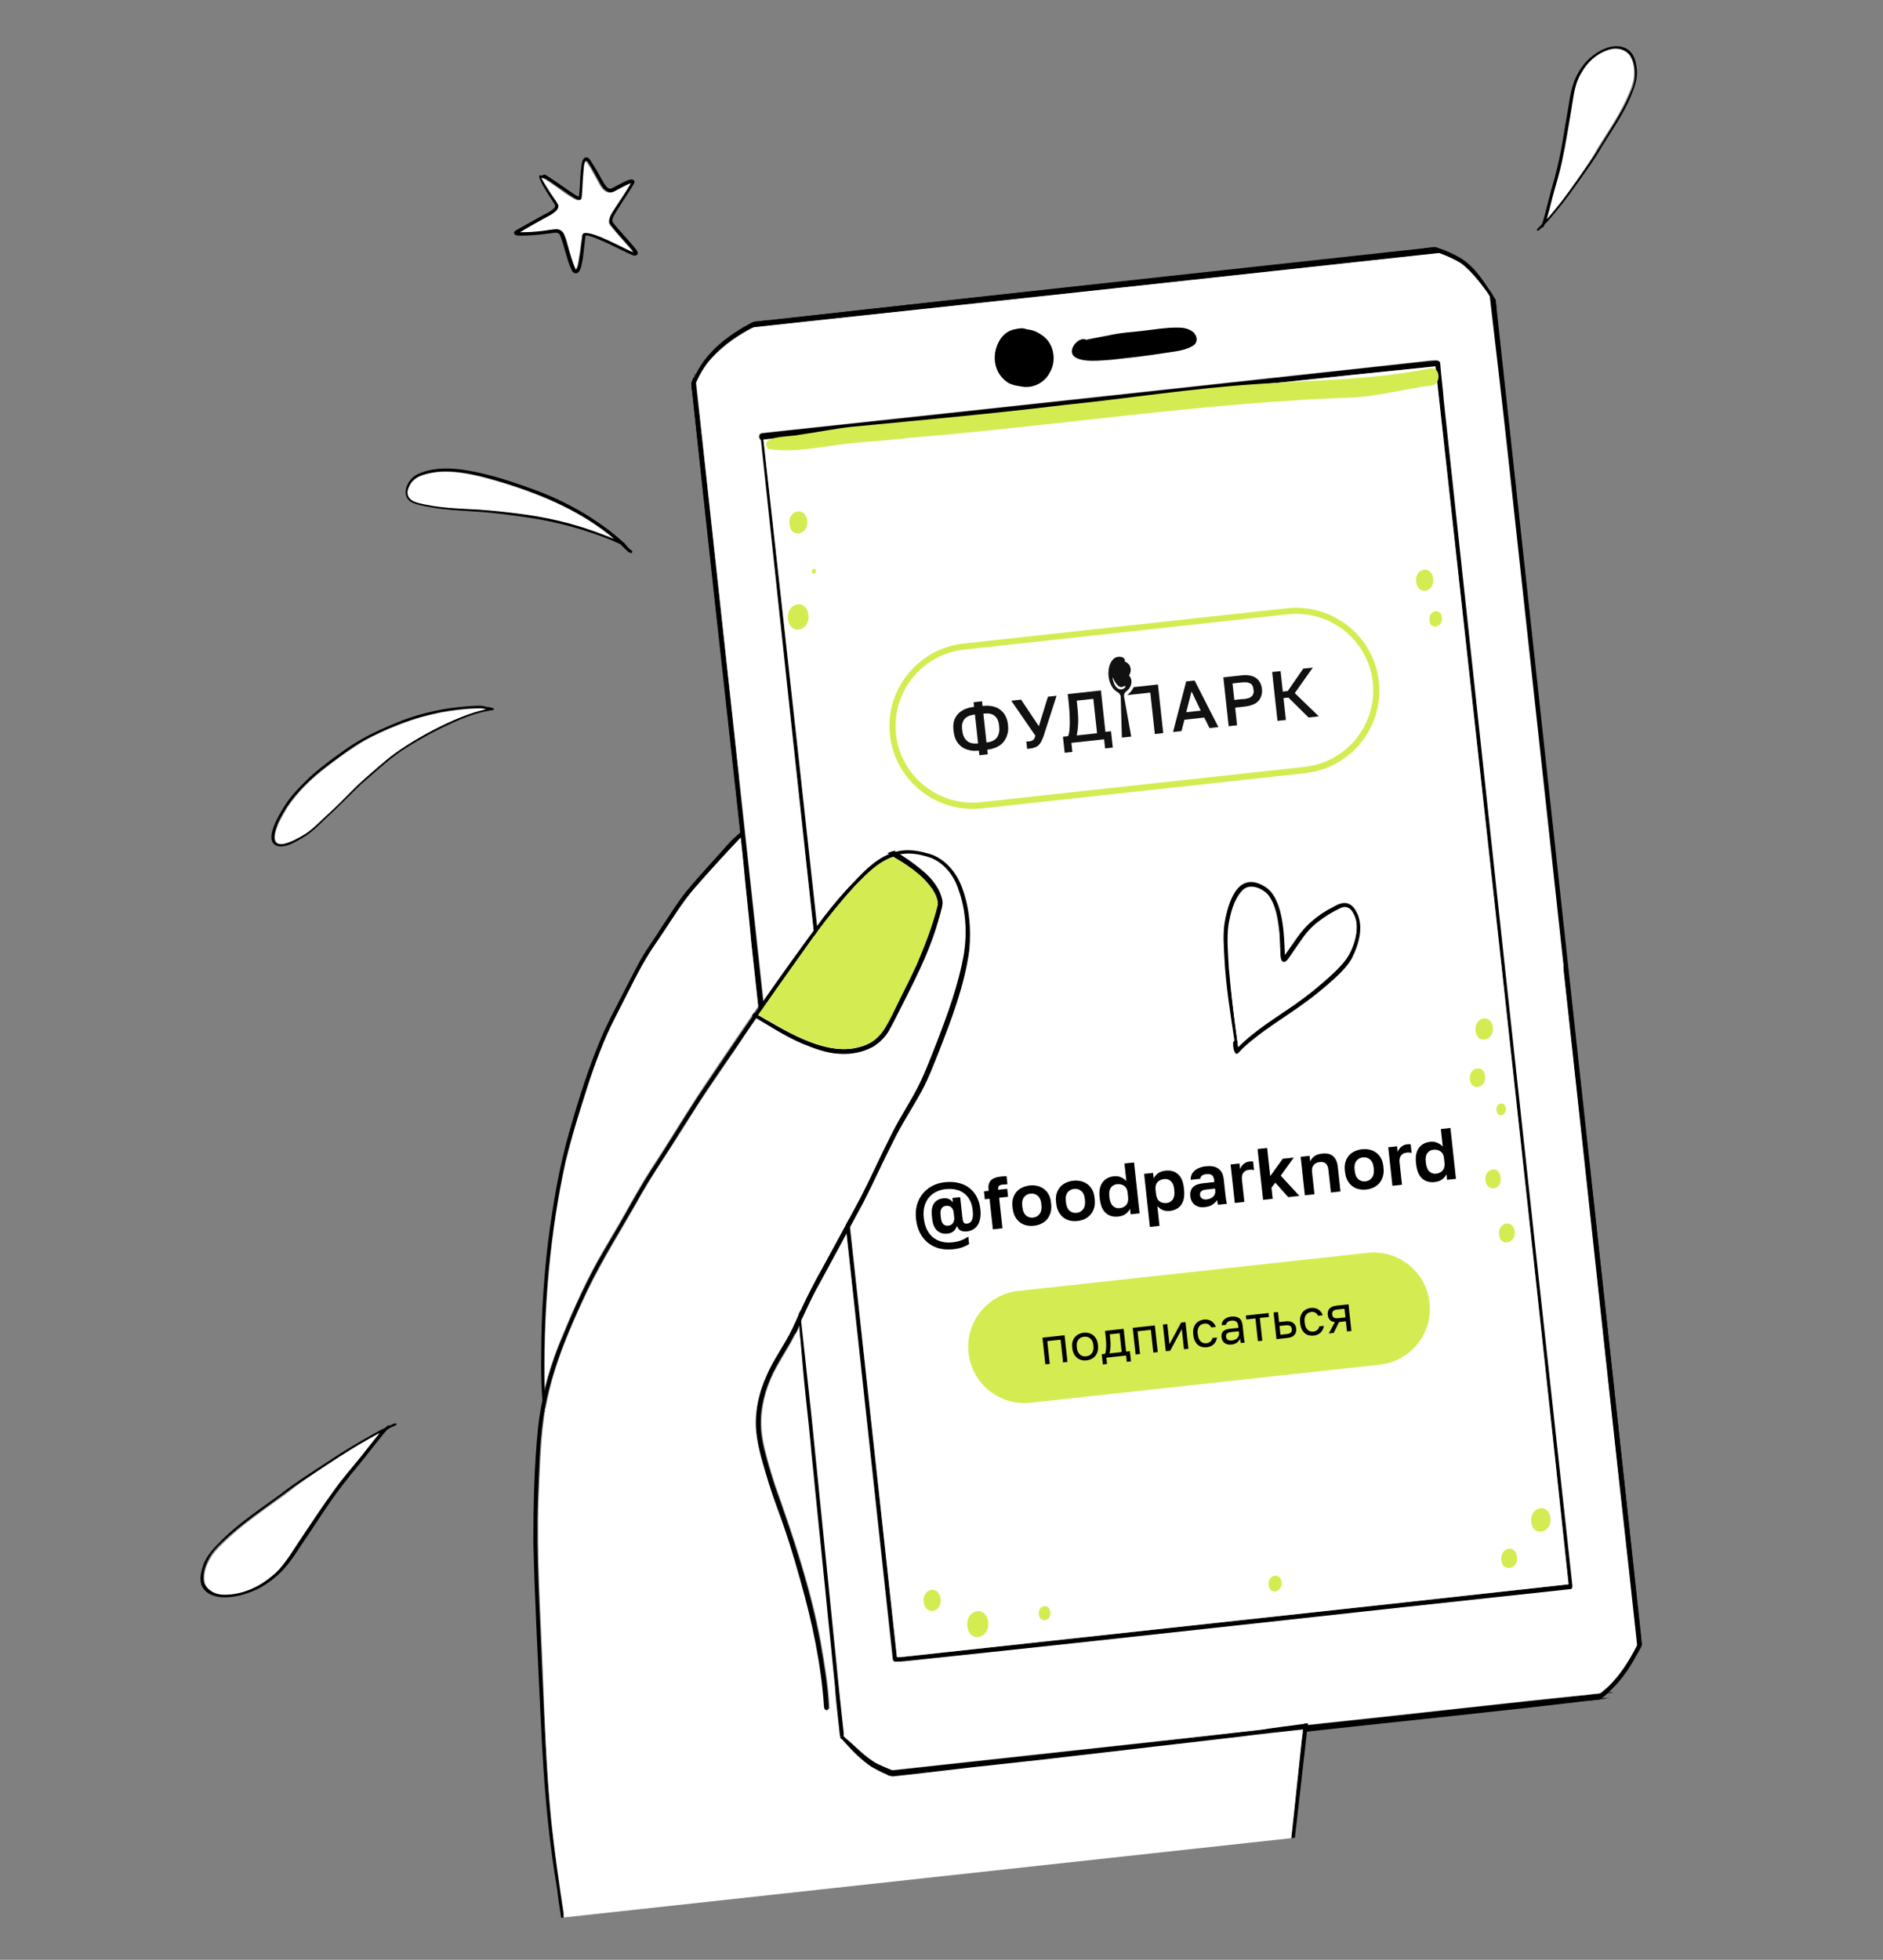 <?xml version="1.0" encoding="UTF-8"?> <svg xmlns="http://www.w3.org/2000/svg" width="670" height="697" viewBox="0 0 670 697" fill="none"><rect x="0" y="0" width="670" height="697" fill="#808080" stroke="none"/> <g clip-path="url(#clip0_1047_218)"> <path d="M571.59 603.781C572.07 603.728 572.391 603.694 572.871 603.641C572.551 603.676 572.07 603.728 571.59 603.781C571.287 603.976 571.127 603.993 570.967 604.011C570.807 604.028 570.647 604.045 570.487 604.063C570.327 604.08 570.167 604.098 569.847 604.133C569.207 604.202 568.566 604.272 567.926 604.342C495.256 612.26 422.586 620.177 349.916 628.095C338.391 629.351 326.884 630.766 315.324 631.702C314.844 631.754 314.364 631.807 313.884 631.859C313.546 631.734 313.191 631.448 312.853 631.323C312.676 631.181 312.516 631.198 312.338 631.055C312.161 630.913 312.001 630.93 311.823 630.787L311.646 630.645L311.468 630.502C311.291 630.36 311.113 630.217 310.953 630.234C315.47 630.066 320.112 629.56 324.594 629.072C337.879 627.625 351.325 626.16 364.61 624.712C432.798 617.283 500.827 609.871 569.015 602.442C570.135 602.319 571.096 602.215 572.216 602.093C572.073 602.27 571.913 602.288 571.771 602.465C571.023 603.033 570.435 603.583 569.687 604.15C570.31 603.92 570.95 603.85 571.59 603.781Z" fill="black"></path> <path d="M249.62 155.02C255.341 207.527 261.062 260.034 266.765 312.38C277.614 411.951 288.302 511.54 299.311 611.093C299.642 614.135 299.991 617.336 300.322 620.378C300.305 620.218 300.128 620.075 300.128 620.075C299.95 619.933 299.933 619.772 299.738 619.47C299.56 619.327 299.543 619.167 299.365 619.024C299.153 618.562 298.798 618.276 298.585 617.813C298.219 614.452 297.87 611.25 297.504 607.888C280.394 450.848 263.301 293.968 246.031 136.945C246.013 136.785 246.013 136.785 246.174 136.768L246.156 136.607C246.156 136.607 246.156 136.607 246.139 136.447C246.121 136.287 246.264 136.11 246.264 136.11C246.246 135.95 246.389 135.772 246.372 135.612C246.372 135.612 246.372 135.612 246.354 135.452L246.337 135.292C246.319 135.132 246.462 134.954 246.462 134.954C246.444 134.794 246.604 134.777 246.587 134.617C246.73 134.439 246.712 134.279 246.855 134.102C246.89 134.422 246.925 134.742 246.959 135.062C248.137 141.413 248.87 148.136 249.62 155.02Z" fill="black"></path> <path d="M515.088 89.651C511.566 90.034 508.365 90.383 506.604 90.575C501.962 91.081 497.32 91.587 492.678 92.092C416.487 100.394 340.278 108.535 263.926 116.854C264.086 116.836 264.229 116.659 264.229 116.659C264.389 116.641 264.532 116.464 264.692 116.446C264.834 116.269 264.834 116.269 264.994 116.251L265.154 116.234C265.314 116.216 265.457 116.039 265.617 116.022C265.777 116.004 265.92 115.827 266.08 115.809L266.24 115.792C266.4 115.774 266.4 115.774 266.543 115.597C266.703 115.579 266.845 115.402 267.166 115.367C267.326 115.349 267.326 115.349 267.468 115.172C267.771 114.977 267.931 114.96 268.234 114.765C282.48 113.212 296.565 111.678 310.811 110.126C375.478 103.08 440.287 95.857 504.954 88.811C507.675 88.514 510.396 88.218 513.278 87.904C512.637 87.974 511.837 88.061 511.197 88.131C511.694 88.239 512.049 88.524 512.547 88.632C512.707 88.614 512.725 88.774 512.885 88.757C513.045 88.739 513.062 88.899 513.222 88.882C513.4 89.025 513.72 88.99 513.897 89.132C514.235 89.258 514.572 89.383 514.91 89.508C514.91 89.508 514.91 89.508 515.088 89.651Z" fill="black"></path> <path d="M532.158 106.58C542.344 200.068 552.547 293.716 562.733 387.204C569.64 450.596 576.707 513.971 583.453 577.381C583.785 580.422 584.116 583.464 584.288 586.523C584.235 586.043 584.183 585.562 584.131 585.082L583.988 585.26C584.005 585.42 583.845 585.437 583.863 585.597C583.863 585.597 583.863 585.597 583.88 585.757C583.898 585.917 583.738 585.935 583.755 586.095C583.612 586.272 583.63 586.432 583.487 586.61L583.345 586.788C583.345 586.788 583.362 586.948 583.202 586.965C583.059 587.143 583.077 587.303 582.934 587.48C582.952 587.64 582.809 587.818 582.649 587.835C582.614 587.515 582.597 587.355 582.562 587.035C576.164 526.827 569.446 466.653 563.065 406.605C552.042 305.433 541.037 204.422 530.013 103.25C530.013 103.25 530.013 103.25 529.996 103.09C530.013 103.25 530.191 103.393 530.208 103.553C530.581 103.998 530.793 104.461 531.006 104.924C531.023 105.084 531.201 105.226 531.218 105.387C531.235 105.547 531.413 105.689 531.413 105.689C531.43 105.849 531.608 105.992 531.625 106.152C531.963 106.277 531.98 106.437 532.158 106.58C531.998 106.597 531.998 106.597 532.158 106.58C531.998 106.597 532.158 106.58 532.158 106.58Z" fill="black"></path> <path d="M247.054 132.946C247.019 132.626 247.002 132.466 246.967 132.146C253.926 196.018 260.725 259.908 267.667 323.621C272.062 363.962 276.315 404.48 280.71 444.82C280.798 445.621 280.902 446.581 280.989 447.382C281.024 447.702 280.899 448.039 280.579 448.074C280.259 448.109 280.064 447.806 280.029 447.486C268.887 343.736 256.945 240.073 245.963 136.305C246.088 135.967 246.195 135.469 246.481 135.114C246.463 134.954 246.623 134.937 246.606 134.777C246.606 134.777 246.588 134.617 246.749 134.599C246.731 134.439 246.874 134.262 247.016 134.084C247.159 133.907 247.142 133.746 247.284 133.569C247.267 133.409 247.232 133.089 247.214 132.929C247.072 133.106 247.054 132.946 247.054 132.946Z" fill="black"></path> <path d="M513.719 88.989C514.057 89.115 514.394 89.24 514.732 89.365C430.2 98.413 345.72 107.942 261.187 116.99C261.347 116.972 261.507 116.955 261.667 116.937C262.468 116.85 263.108 116.78 263.908 116.693C264.068 116.676 264.211 116.498 264.371 116.481C264.531 116.463 264.514 116.303 264.674 116.286C264.834 116.268 264.994 116.251 265.136 116.073C265.297 116.056 265.439 115.879 265.599 115.861C266.062 115.649 266.507 115.276 266.97 115.064C267.13 115.046 267.273 114.869 267.433 114.851C267.575 114.674 267.896 114.639 268.038 114.461C265.957 114.688 263.876 114.915 261.956 115.124C342.772 106.157 423.8 97.653 504.616 88.685C506.697 88.459 508.778 88.232 510.859 88.005C511.356 88.113 511.711 88.398 512.209 88.506C512.386 88.649 512.707 88.614 512.884 88.756C513.222 88.882 513.399 89.024 513.719 88.989Z" fill="black"></path> <path d="M573.816 601.918C573.176 601.988 572.696 602.04 572.056 602.11C571.913 602.288 571.753 602.305 571.61 602.483C570.862 603.05 570.274 603.6 569.526 604.167C566.805 604.464 564.084 604.76 561.523 605.039C561.363 605.057 561.203 605.074 561.025 604.932C560.51 604.664 560.548 603.526 561.188 603.456C562.309 603.334 563.589 603.194 564.71 603.072C567.271 602.793 569.672 602.532 572.216 602.093C572.376 602.075 572.376 602.075 572.536 602.058C572.696 602.04 572.856 602.023 573.016 602.005C573.159 601.828 573.479 601.793 573.816 601.918Z" fill="black"></path> <path d="M247.056 131.488C247.37 134.369 247.684 137.251 247.98 139.972C252.759 183.834 257.556 227.857 262.335 271.719C262.439 272.68 262.544 273.64 262.649 274.601C262.718 275.241 262.771 275.721 262.84 276.362C262.893 276.842 262.447 277.214 262.127 277.249C261.47 277.159 261.4 276.519 261.33 275.878C261.156 274.277 260.981 272.677 260.807 271.076C255.923 226.253 251.04 181.43 246.138 136.447L246.121 136.287C246.514 135.434 246.907 134.581 247.3 133.729C247.248 133.248 247.178 132.608 247.126 132.128C247.108 131.968 247.073 131.648 247.056 131.488Z" fill="black"></path> <path d="M515.088 89.65C514.448 89.719 513.647 89.807 513.007 89.876C437.616 98.091 362.225 106.305 286.816 114.359C279.293 115.179 271.61 116.016 264.087 116.835C263.126 116.94 262.326 117.027 261.365 117.132C261.525 117.114 261.686 117.097 261.846 117.08C262.646 116.992 263.286 116.923 264.087 116.835C265.457 116.038 266.828 115.241 268.216 114.604C317.322 108.929 366.622 103.558 415.763 98.204C447.296 94.768 478.829 91.333 510.362 87.897C510.522 87.879 510.699 88.022 510.699 88.022C511.5 87.935 512.14 87.865 512.94 87.778C512.3 87.848 511.5 87.935 510.859 88.005C511.695 88.238 512.707 88.613 513.56 89.006C513.898 89.132 514.235 89.257 514.573 89.382C514.91 89.507 514.91 89.507 515.088 89.65Z" fill="black"></path> <path d="M531.997 106.598C542.116 197.987 551.755 289.428 561.732 380.995C569.145 449.03 576.557 517.065 583.987 585.26L583.845 585.437C583.72 585.775 583.577 585.952 583.452 586.29C583.309 586.467 583.327 586.628 583.184 586.805C583.201 586.965 583.041 586.983 583.059 587.143C582.916 587.32 582.934 587.48 582.791 587.658C582.808 587.818 582.666 587.995 582.506 588.013C582.541 588.333 582.576 588.653 582.468 589.151C582.288 581.557 581.148 574.068 580.471 566.367C579.25 555.161 578.029 543.955 576.809 532.75C560.861 389.351 546.194 245.813 529.463 102.662C529.64 102.805 529.835 103.107 529.853 103.268C530.775 104.301 531.395 105.529 531.997 106.598Z" fill="black"></path> <path d="M573.817 601.918C573.177 601.988 572.696 602.04 572.056 602.11C571.914 602.288 571.753 602.305 571.611 602.483C570.863 603.05 570.275 603.6 569.527 604.168C570.167 604.098 570.967 604.011 571.608 603.941C571.928 603.906 572.408 603.854 572.728 603.819L572.888 603.801C571.928 603.906 570.825 604.188 569.864 604.293C570.345 604.24 570.825 604.188 571.145 604.153C532.781 608.819 494.313 612.524 455.915 616.87C423.581 620.393 391.248 623.916 358.915 627.439C345.309 628.921 331.703 630.403 318.098 631.886C316.977 632.008 315.697 632.147 314.576 632.269C314.399 632.127 314.239 632.144 313.901 632.019C313.386 631.751 312.871 631.483 312.356 631.216C311.841 630.948 311.486 630.662 310.971 630.395C311.451 630.342 311.931 630.29 312.571 630.22C365.553 624.448 418.375 618.692 471.357 612.92C504.668 609.452 537.927 605.505 571.256 602.197C572.199 601.933 572.999 601.846 573.817 601.918Z" fill="black"></path> <path d="M573.817 601.918C573.177 601.988 572.697 602.04 572.057 602.11C571.914 602.287 571.754 602.305 571.611 602.482C570.863 603.05 570.275 603.6 569.527 604.167C570.648 604.045 571.768 603.923 572.889 603.801C570.345 604.24 567.961 604.662 565.383 604.781C564.423 604.885 563.66 603.835 564.551 603.09C564.854 602.895 565.334 602.842 565.797 602.63C567.397 602.456 569.798 602.194 572.342 601.755C572.342 601.755 572.342 601.755 572.182 601.772C572.182 601.772 572.182 601.772 572.022 601.79C572.679 601.88 573.16 601.828 573.817 601.918Z" fill="black"></path> <path d="M557.086 341.331C557.584 341.438 557.654 342.079 557.706 342.559C557.95 344.8 558.212 347.201 558.456 349.442C567.002 427.882 575.886 506.448 584.112 584.923C584.165 585.403 584.234 586.043 584.287 586.524C584.234 586.043 584.182 585.563 584.13 585.083C583.737 585.936 583.326 586.628 582.933 587.481C582.864 586.841 582.794 586.2 582.724 585.56C575.951 526.365 569.657 467.117 563.204 407.887C560.867 386.436 558.69 364.967 556.175 343.374C556.105 342.733 555.84 341.79 556.428 341.24C556.588 341.223 556.909 341.188 557.086 341.331Z" fill="black"></path> <path d="M300.445 621.498C300.602 622.939 300.741 624.219 301.058 625.643C301.006 625.162 300.794 624.7 300.741 624.219C300.602 622.939 300.445 621.498 300.305 620.217C299.721 619.309 298.976 618.418 298.391 617.51L298.373 617.35C298.304 616.71 298.234 616.069 298.181 615.589C297.03 605.024 296.057 594.601 294.746 584.053C294.397 580.851 294.065 577.81 293.716 574.608C293.664 574.128 293.434 573.505 293.72 573.15C293.597 572.029 293.475 570.909 293.513 569.771C293.461 569.291 293.196 568.348 294.014 568.421C294.192 568.563 294.387 568.866 294.404 569.026C294.704 570.289 294.843 571.57 295 573.011C295.178 573.153 295.212 573.473 295.23 573.633C295.404 575.234 295.579 576.835 295.753 578.436C295.928 580.037 296.085 581.477 296.259 583.078C297.114 590.922 297.986 598.926 298.84 606.77C299.364 611.573 299.904 616.535 300.445 621.498Z" fill="black"></path> <path d="M268.199 114.444C269.96 114.252 271.721 114.06 273.481 113.868C271.916 114.363 270.545 115.16 268.996 115.815C263.158 118.719 257.567 122.406 253.236 127.251C250.063 130.836 247.761 134.975 246.311 139.506C246.206 138.546 246.119 137.745 246.014 136.785C249.575 126.354 258.516 119.224 268.199 114.444Z" fill="black"></path> <path d="M532.157 106.58C532.279 107.7 532.418 108.981 532.54 110.102C532.133 109.336 531.886 108.553 531.478 107.788C529.866 104.886 527.792 102.196 525.735 99.666C524.032 97.422 522.027 95.373 519.737 93.679C516.772 91.734 513.396 90.482 510.198 89.373C509.025 89.014 507.692 88.674 506.52 88.315C507.96 88.159 509.241 88.019 510.681 87.862C511.694 88.238 512.867 88.596 513.879 88.971C516.42 89.99 518.978 91.17 521.268 92.864C523.913 94.843 525.971 97.373 527.885 100.08C529.232 102.039 530.774 104.301 532.157 106.58Z" fill="black"></path> <path d="M318.08 631.725C316.96 631.847 315.84 631.969 314.559 632.109C313.866 631.698 313.031 631.465 312.339 631.055C310.101 629.841 308.131 628.112 306.178 626.543C303.143 623.958 300.376 620.858 298.231 617.528C298.162 616.887 298.092 616.247 298.04 615.767C297.97 615.126 297.917 614.646 297.848 614.006C302.276 621.946 309.464 628.453 318.08 631.725Z" fill="black"></path> <path d="M583.782 581.88C583.852 582.521 583.939 583.321 584.009 583.962C584.043 584.282 584.078 584.602 584.113 584.922C581.112 591.566 577.24 597.657 571.611 602.482C570.863 603.05 569.973 603.795 569.225 604.362C568.264 604.467 567.144 604.589 566.184 604.694C568.285 603.169 570.369 601.484 572.435 599.639C577.389 594.564 580.923 588.347 583.782 581.88Z" fill="black"></path> <path d="M321.069 589.285C400.141 580.669 479.071 572.231 558.127 563.456C542.715 419.027 526.662 274.669 510.77 130.292C430.987 138.337 351.344 147.662 271.631 156.347C287.683 300.706 303.255 445.118 319.13 589.334C319.628 589.442 320.428 589.354 321.069 589.285ZM557.376 565.482C479.566 573.797 401.969 582.576 324.142 590.732C322.541 590.906 320.78 591.098 319.162 591.112C318.842 591.147 318.362 591.199 318.167 590.897C317.812 590.611 317.777 590.291 317.742 589.971C317.411 586.929 317.079 583.888 316.748 580.846C301.347 439.494 285.769 297.999 270.848 156.595C270.155 156.184 270.051 155.224 270.461 154.531C270.889 153.998 271.724 154.231 272.347 154.001C275.228 153.688 277.949 153.391 280.831 153.077C355.279 145.128 429.55 137.036 503.98 128.926C505.741 128.734 507.662 128.525 509.423 128.333C510.721 128.354 512.589 127.664 512.673 129.923C513.127 134.085 513.58 138.247 514.034 142.409C528.542 277.055 543.05 411.702 557.879 546.313C558.524 552.236 559.169 558.159 559.815 564.082C559.867 564.562 559.777 565.22 559.154 565.45C558.496 565.36 557.838 565.269 557.376 565.482Z" fill="black"></path> <path d="M556.42 345.615C557.467 355.219 558.513 364.824 559.56 374.429C560.781 385.635 562.001 396.841 563.222 408.046C568.629 457.672 573.876 507.315 579.443 556.923C580.472 566.367 581.484 575.652 582.513 585.097C579.852 590.408 576.676 595.452 572.436 599.64C571.402 600.562 570.369 601.484 569.318 602.247C568.358 602.352 567.398 602.456 566.597 602.543C534.869 605.676 503.211 609.45 471.501 612.743C419.159 618.445 366.977 624.131 314.636 629.834C314.476 629.851 314.315 629.868 314.155 629.886C308.49 626.94 303.627 622.448 300.135 617.159C299.752 613.637 299.368 610.115 298.984 606.594C298.13 598.75 297.258 590.746 296.403 582.902C296.228 581.301 296.072 579.86 295.897 578.259C295.723 576.658 295.548 575.057 295.374 573.457C295.356 573.297 295.356 573.297 295.339 573.137C285.868 486.212 276.38 399.128 266.909 312.203C261.188 259.696 255.468 207.189 249.764 154.843C249.206 149.72 248.648 144.597 248.09 139.475C247.968 138.354 247.846 137.234 247.724 136.113C249.153 132.88 250.92 129.771 253.397 127.234C257.603 122.726 262.874 119.074 268.249 116.383C271.771 115.999 275.292 115.615 278.813 115.232C281.535 114.935 284.096 114.656 286.817 114.36C361.905 106.34 436.976 98.161 512.047 89.982C514.748 90.983 517.466 92.145 519.899 93.662C522.189 95.356 524.034 97.423 525.896 99.65C527.403 101.591 528.893 103.373 530.08 105.349C532.351 124.702 534.621 144.054 536.732 163.424C543.22 222.974 549.708 282.525 556.214 342.235C556.249 342.556 556.266 342.716 556.301 343.036C556.319 343.196 556.336 343.356 556.336 343.356C556.263 344.174 556.333 344.814 556.42 345.615ZM512.496 129.781C512.59 127.665 510.704 128.194 509.246 128.191C507.485 128.383 505.564 128.592 503.804 128.784C429.373 136.893 355.102 144.985 280.654 152.935C277.773 153.249 275.052 153.545 272.17 153.859C271.53 153.929 270.712 153.856 270.284 154.389C269.857 154.921 269.979 156.042 270.671 156.452C285.752 297.839 301.33 439.334 316.571 580.704C316.903 583.746 317.234 586.787 317.565 589.829C317.6 590.149 317.653 590.629 317.99 590.754C318.345 591.04 318.665 591.005 318.985 590.97C320.604 590.956 322.364 590.764 323.965 590.589C401.792 582.434 479.389 573.655 557.199 565.34C557.679 565.287 558.319 565.217 558.8 565.165C559.44 565.095 559.53 564.438 559.46 563.797C558.815 557.874 558.17 551.951 557.524 546.028C542.696 411.417 528.188 276.771 513.679 142.124C513.403 138.105 512.79 133.96 512.496 129.781Z" fill="white"></path> <path d="M510.77 130.292C526.662 274.668 542.714 419.027 558.126 563.456C479.071 572.231 400.141 580.669 321.068 589.284C320.428 589.354 319.788 589.424 319.13 589.334C303.398 444.94 287.826 300.529 271.631 156.347C351.344 147.662 430.987 138.337 510.77 130.292Z" fill="white"></path> <path d="M482.332 141.327C429.074 143.081 376.371 151.414 323.232 155.746C316.207 156.674 309.112 156.961 302.069 157.728C292.625 158.757 283 161.102 273.455 159.712C269.358 154.813 281.732 155.408 284.241 154.649C290.466 153.809 296.799 152.471 303.042 151.791C328.207 149.373 353.39 147.115 378.485 144.057C401.232 141.741 423.839 138.144 446.673 136.628C467.569 135.161 488.622 135.135 509.221 130.947C512.6 130.74 512.748 136.556 509.564 137.065C500.297 138.236 491.491 140.654 482.332 141.327Z" fill="#D4EC51"></path> <path d="M328.631 569.509C328.268 564.689 334.316 563.706 334.714 568.846C335.077 573.666 329.029 574.649 328.631 569.509Z" fill="#D4EC51"></path> <path d="M344.137 578.024C343.829 572.226 351.122 570.784 351.66 577.205C351.968 583.002 344.674 584.445 344.137 578.024Z" fill="#D4EC51"></path> <path d="M369.607 573.953C369.418 570.734 373.562 570.121 373.768 573.5C373.957 576.719 369.813 577.332 369.607 573.953Z" fill="#D4EC51"></path> <path d="M280.333 219.868C280.025 214.07 287.176 212.805 287.696 219.066C287.987 224.704 280.836 225.969 280.333 219.868Z" fill="#D4EC51"></path> <path d="M280.868 186.117C280.487 181.137 286.855 180.119 287.27 185.419C287.491 190.417 281.141 191.595 280.868 186.117Z" fill="#D4EC51"></path> <path d="M288.885 203.223C288.762 202.103 290.203 201.946 290.325 203.066C290.287 204.204 289.024 204.504 288.885 203.223Z" fill="#D4EC51"></path> <path d="M503.868 206.689C503.505 201.869 509.552 200.887 509.95 206.027C510.313 210.847 504.266 211.829 503.868 206.689Z" fill="#D4EC51"></path> <path d="M508.604 220.428C508.38 216.889 512.987 216.063 513.086 219.94C513.292 223.319 508.685 224.145 508.604 220.428Z" fill="#D4EC51"></path> <path d="M524.992 366.371C524.628 361.551 530.819 360.39 531.234 365.69C531.42 370.368 525.39 371.511 524.992 366.371Z" fill="#D4EC51"></path> <path d="M522.981 383.598C522.687 379.418 528.237 378.327 528.423 383.005C528.716 387.184 523.149 388.115 522.981 383.598Z" fill="#D4EC51"></path> <path d="M532.453 394.714C532.174 392.153 535.66 391.449 535.814 394.348C535.933 396.927 532.607 397.613 532.453 394.714Z" fill="#D4EC51"></path> <path d="M528.524 419.602C528.213 415.262 533.781 414.331 533.966 419.009C534.42 423.171 528.87 424.261 528.524 419.602Z" fill="#D4EC51"></path> <path d="M533.373 438.835C533.063 434.495 538.63 433.565 538.976 438.225C539.269 442.404 533.559 443.512 533.373 438.835Z" fill="#D4EC51"></path> <path d="M544.82 540.932C544.564 535.614 551.235 534.402 551.703 540.182C551.958 545.5 545.128 546.73 544.82 540.932Z" fill="#D4EC51"></path> <path d="M534.159 554.566C533.848 550.227 539.558 549.119 539.761 553.956C540.232 558.278 534.345 559.244 534.159 554.566Z" fill="#D4EC51"></path> <path d="M451.387 563.423C451.163 559.884 455.77 559.058 456.029 562.917C456.252 566.457 451.485 567.3 451.387 563.423Z" fill="#D4EC51"></path> <path d="M424.219 117.855C425.445 118.693 426.294 120.545 425.473 121.93C425.08 122.783 423.995 123.225 423.229 123.632C420.293 124.924 416.914 125.13 413.89 125.622C407.842 126.604 401.76 127.267 395.677 127.93C392.138 128.153 384.633 129.133 382.095 126.656C379.735 124.321 383.906 119.493 386.482 120.833C389.488 120.181 392.672 119.672 395.838 119.003C399.165 118.317 402.704 118.093 406.065 117.727C410.227 117.274 414.514 116.483 418.728 116.509C420.666 116.46 422.639 116.731 424.219 117.855Z" fill="black"></path> <path d="M374.348 123.936C375.32 126.908 375.028 130.179 373.369 132.79C371.477 136.235 367.329 138.307 363.348 137.445C361.375 137.174 359.225 136.761 357.787 135.459C353.704 132.179 352.934 126.593 355.184 121.974C356.22 119.594 358.43 117.571 360.973 117.132C362.396 116.815 363.98 116.481 365.347 117.142C367.143 117.27 368.831 117.896 370.233 118.877C372.311 120.108 373.641 121.907 374.348 123.936Z" fill="black"></path> <path d="M325.864 223.006C325.526 222.881 325.491 222.561 325.617 222.223C326.441 219.38 327.104 216.554 327.928 213.71C329.99 205.873 332.566 198.303 334.45 190.322C334.666 189.327 335.839 189.685 335.623 190.681C334.977 193.667 333.993 196.528 333.346 199.514C331.823 204.863 330.283 210.052 328.76 215.402C328.044 217.747 327.328 220.093 326.612 222.439C326.504 222.937 326.201 223.132 325.864 223.006Z" fill="white"></path> <path d="M344.006 211.149C339.013 209.911 334.001 208.513 328.973 206.956C326.947 206.204 324.779 205.631 322.646 205.377C321.988 205.287 321.17 205.214 320.37 205.301C320.245 205.639 319.587 205.548 319.552 205.228C319.451 202.81 327.5 205.334 328.833 205.675C333.684 207.09 338.696 208.488 343.529 209.743C344.027 209.851 344.525 209.959 344.434 210.616C344.469 210.937 344.344 211.274 344.006 211.149Z" fill="white"></path> <path d="M333.66 218.756C331.577 211.531 328.854 204.377 327.892 197.03C327.804 196.23 328.96 196.428 328.709 197.103C329.518 201.551 330.789 205.786 332.06 210.021C332.854 212.85 333.631 215.519 334.585 218.331C334.815 218.954 334.05 219.361 333.66 218.756Z" fill="white"></path> <path d="M505.734 518.141C497.422 513.215 489.129 508.449 481.228 502.831C480.536 502.42 481.214 501.212 481.924 501.783C487.357 505.565 493.058 508.831 498.758 512.097C501.351 513.597 503.944 515.096 506.537 516.595C507.247 517.166 506.604 518.694 505.734 518.141Z" fill="white"></path> <path d="M483.594 527.518C483.239 527.232 483.186 526.752 483.472 526.397C485.113 523.627 486.738 520.696 488.557 518.068C490.769 514.587 493.319 511.232 495.709 507.894C497.117 505.958 498.526 504.023 499.935 502.088C500.933 500.845 501.914 499.443 502.93 498.36C503.233 498.165 503.518 497.81 503.821 497.615C504.141 497.58 504.496 497.865 504.371 498.203C504.406 498.523 504.263 498.701 503.96 498.896C502.624 500.013 501.661 501.576 500.68 502.979C496.899 508.412 492.958 513.863 489.514 519.422C487.855 522.032 486.213 524.803 484.572 527.573C484.429 527.751 483.949 527.803 483.594 527.518Z" fill="white"></path> <path d="M496.948 526.711C496.771 526.569 496.753 526.409 496.576 526.266C496.311 525.323 496.224 524.522 495.959 523.579C495.343 520.893 494.743 518.367 493.967 515.697C492.469 509.381 490.811 503.083 490.113 496.679C490.186 495.862 491.181 496.077 491.108 496.895C492.248 504.384 494.509 511.751 496.289 519.17C496.853 521.376 497.417 523.583 497.822 525.806C498.051 526.429 497.481 527.139 496.948 526.711Z" fill="white"></path> <path d="M480.631 515.206C480.384 514.423 481.362 514.478 481.825 514.266C483.568 513.914 485.151 513.58 486.894 513.228C493.37 511.712 499.668 510.054 506.126 508.379C506.909 508.131 507.709 508.044 508.492 507.797C508.812 507.762 509.167 508.047 509.202 508.368C509.237 508.688 509.112 509.025 508.809 509.22C501.888 511.108 494.773 512.693 487.817 514.261C485.913 514.631 484.17 514.982 482.267 515.352C481.609 515.261 480.861 515.829 480.631 515.206Z" fill="white"></path> <path d="M344.496 466.865C344.301 466.563 344.231 465.922 344.534 465.727C345.549 464.645 346.565 463.562 347.741 462.462C350.075 460.102 352.57 457.725 354.904 455.365C357.986 452.437 360.571 449.402 363.493 446.492C364.384 445.747 364.896 447.473 363.936 447.577C360.032 451.89 356.129 456.203 351.888 460.391C349.697 462.573 347.505 464.756 345.491 467.081C345.348 467.258 344.868 467.311 344.496 466.865Z" fill="white"></path> <path d="M364.322 467.459C364.002 467.494 363.647 467.209 363.629 467.049C361.624 465 359.637 463.11 357.632 461.061C353.462 456.98 349.115 452.756 345.675 447.947C345.48 447.645 345.891 446.952 346.263 447.397C348.693 450.372 351.248 453.01 354.123 455.612C357.21 458.677 360.44 461.565 363.528 464.63C364.06 465.058 364.433 465.503 364.805 465.949C365.195 466.554 364.962 467.39 364.322 467.459Z" fill="white"></path> <path d="M352.853 475.188C352.278 469.906 352.68 464.678 352.762 459.486C353.004 454.276 352.909 448.941 353.151 443.731C353.064 442.931 354.184 442.809 354.129 443.787C354.239 450.74 354.188 457.711 354.121 464.521C354.184 468.078 354.07 471.492 354.294 475.031C354.399 475.992 353.135 476.291 352.853 475.188Z" fill="white"></path> <path d="M480.845 188.627C476.585 185.203 472.485 181.763 468.242 178.499C467.355 177.786 466.307 177.09 465.26 176.394C464.744 176.127 464.96 175.131 465.618 175.222C465.955 175.347 466.275 175.312 466.47 175.615C471.708 179.093 476.821 182.91 481.791 186.904C482.856 187.76 481.91 189.483 480.845 188.627Z" fill="white"></path> <path d="M463.651 188.395C463.314 188.269 463.119 187.967 463.244 187.629C463.654 186.936 464.42 186.529 464.848 185.997C467.537 183.922 470.226 181.847 472.916 179.772C475.445 177.715 477.974 175.657 480.521 173.76C480.663 173.583 480.966 173.388 481.286 173.353C482.104 173.426 482.226 174.546 481.638 175.096C475.974 179.601 470.098 183.643 464.257 188.005C464.274 188.165 463.811 188.377 463.651 188.395Z" fill="white"></path> <path d="M474.237 193.396C473.757 193.449 473.384 193.003 473.492 192.506C473.376 188.469 473.42 184.414 473.785 180.325C474.021 178.032 474.257 175.738 474.493 173.445C474.6 172.947 474.409 171.186 475.261 171.579C475.616 171.864 475.366 172.54 475.418 173.02C475.38 174.158 475.36 175.456 475.162 176.611C474.995 179.545 474.864 182.799 474.84 185.555C474.764 187.831 474.849 190.09 474.933 192.349C474.985 192.829 474.717 193.344 474.237 193.396Z" fill="white"></path> <path d="M485.676 157.162C485.502 155.561 487.886 155.139 487.917 156.918C488.252 158.501 485.868 158.923 485.676 157.162Z" fill="white"></path> <path d="M455.895 215.319C455.72 213.718 457.961 213.474 457.976 215.092C458.15 216.693 455.909 216.937 455.895 215.319Z" fill="white"></path> <path d="M356.315 184.377C356.141 182.776 358.524 182.354 358.556 184.133C358.748 185.893 356.347 186.155 356.315 184.377Z" fill="white"></path> <path d="M321.357 251.52C321.2 250.08 323.424 249.675 323.438 251.294C323.595 252.734 321.371 253.139 321.357 251.52Z" fill="white"></path> <path d="M340.06 270.055C339.886 268.454 342.287 268.193 342.301 269.811C342.476 271.412 340.235 271.656 340.06 270.055Z" fill="white"></path> <path d="M376.888 511.445C376.731 510.004 378.955 509.6 378.969 511.218C379.126 512.659 377.045 512.886 376.888 511.445Z" fill="white"></path> <path d="M362.883 533.057C362.726 531.616 364.807 531.39 364.804 532.848C365.121 534.271 363.04 534.498 362.883 533.057Z" fill="white"></path> <path d="M396.088 537.538C395.914 535.937 398.298 535.515 398.329 537.294C398.521 539.055 396.12 539.316 396.088 537.538Z" fill="white"></path> <path d="M435.655 527.557C435.48 525.957 437.864 525.535 437.896 527.313C438.088 529.074 435.687 529.336 435.655 527.557Z" fill="white"></path> <path d="M494.872 466.032C494.697 464.431 497.081 464.01 497.113 465.788C497.287 467.389 494.903 467.81 494.872 466.032Z" fill="white"></path> <path d="M502.821 390.33C502.646 388.729 505.03 388.307 505.062 390.086C505.236 391.687 502.853 392.108 502.821 390.33Z" fill="white"></path> <path d="M477.025 354.265C476.868 352.824 478.932 352.437 479.106 354.038C479.263 355.479 477.039 355.883 477.025 354.265Z" fill="white"></path> <path d="M495.882 325.16C495.742 323.879 497.663 323.67 497.642 324.968C497.782 326.248 495.861 326.458 495.882 325.16Z" fill="white"></path> <path d="M347.567 377.603C347.445 376.482 349.028 376.148 349.168 377.428C349.29 378.549 347.689 378.723 347.567 377.603Z" fill="white"></path> <path d="M199.658 682.046L200.618 681.941C200.566 681.461 200.514 680.981 200.479 680.661C198.743 669.187 197.167 657.696 195.929 646.33C194.365 629.007 193.779 611.738 192.856 594.345C192.099 574.018 190.667 553.44 191.368 533.116C191.779 523.514 191.871 513.947 193.26 504.401C195.587 488.597 201.913 473.815 208.612 459.479C214.273 447.523 221.481 436.371 227.995 424.809C231.261 419.107 234.882 413.691 238.486 408.115C241.519 403.249 244.552 398.383 247.745 393.5C252.17 386.539 256.932 379.702 261.694 372.866C271.023 358.891 280.884 345.344 290.569 331.654C294.812 326.009 299.234 320.505 304.01 315.288C308.234 310.94 312.725 306.077 318.863 304.436C322.937 303.183 327.416 304.152 331.467 305.655C336.05 307.585 339.295 312.091 340.778 316.789C343.181 323.978 343.876 331.84 342.74 339.253C340.885 350.47 336.861 361.113 332.821 371.596C330.658 377.015 328.655 382.417 325.977 387.568C323.156 392.897 319.82 397.958 317.159 403.269C313.285 410.818 309.908 418.476 306.034 426.025C301.606 434.444 297.018 442.881 292.413 451.158C289.433 456.504 286.629 461.993 284.004 467.625C282.574 470.858 280.985 474.109 279.2 477.057C276.88 481.036 274.4 485.031 272.436 489.295C269.737 495.744 268.229 502.712 268.818 509.613C269.15 512.654 269.801 515.661 270.613 518.65C272.059 524.486 273.984 530.27 276.053 535.876C279.253 544.436 281.973 553.049 284.391 561.856C288.591 576.625 291.866 591.818 292.883 607.096C292.935 607.576 293.165 608.199 293.823 608.289C294.32 608.397 294.731 607.704 294.838 607.207C294.482 599.471 293.164 591.839 291.847 584.207C288.296 564.994 282.058 546.398 275.536 528.157C274.547 525.025 273.558 521.893 272.729 518.744C271.652 514.811 270.754 511.022 270.638 506.985C270.42 500.529 272.158 494.185 274.927 488.376C276.784 484.61 278.996 481.129 281.048 477.666C284.975 470.597 287.729 463.169 291.816 456.083C296.939 446.616 302.063 437.148 307.186 427.681C310.793 420.647 314.044 413.327 317.651 406.293C320.687 399.969 324.593 394.198 327.967 387.999C330.395 383.523 332.147 378.797 334.06 374.053C338.619 362.379 343.16 350.546 344.876 338.048C345.622 330.03 344.893 321.848 341.815 314.408C340.081 310.386 337.083 306.663 333.14 304.663C331.755 303.842 330.102 303.536 328.432 303.07C325.108 302.298 321.677 302.024 318.546 303.013C312.568 304.636 308.042 309.179 303.978 313.509C300.04 317.502 296.457 321.78 293.052 326.2C277.503 347.008 262.841 368.53 248.339 390.034C242.649 398.753 237.313 407.757 231.605 416.316C228.287 421.537 225.163 427.061 222.182 432.407C219.059 437.931 215.758 443.312 212.635 448.836C207.226 458.658 202.831 468.856 198.612 479.196C195.09 488.489 192.42 498.175 191.403 508.167C190.095 521.43 189.781 534.908 189.771 548.192C190.26 569.034 191.39 589.807 192.359 610.597C192.954 623.491 193.709 636.367 195.105 649.174C195.924 656.698 196.887 664.044 198.187 671.515C198.553 674.877 199.097 678.382 199.658 682.046Z" fill="black"></path> <path d="M460.725 653.602C461.086 650.971 461.287 648.357 461.649 645.726C462.881 634.739 464.131 623.912 465.363 612.925C464.883 612.977 464.403 613.03 463.923 613.082C463.795 614.878 463.506 616.691 463.218 618.504C461.895 630.149 460.75 641.936 459.445 653.741L460.725 653.602Z" fill="black"></path> <path d="M264.704 294.948C264.773 295.589 264.826 296.069 264.896 296.709C264.308 297.259 263.88 297.792 263.274 298.182C257.75 303.967 252.403 309.895 247.216 315.806C242.475 321.344 238.656 327.915 234.447 333.881C232.77 336.331 231.093 338.782 229.594 341.375C226.989 345.708 224.899 350.31 222.471 354.786C220.346 359.067 218.044 363.205 216.096 367.629C212.452 375.801 209.642 384.206 207.01 392.754C205.004 399.614 202.838 406.491 201.152 413.316C195.64 438.538 193.434 464.372 193.646 490.104C193.657 493.18 193.828 496.239 194 499.298C193.802 500.454 193.621 501.769 193.423 502.925C192.603 495.401 192.424 487.807 192.582 480.339C192.627 467.375 193.49 454.485 195.011 441.684C196.765 428.049 199.016 414.521 202.92 401.299C206.091 390.263 209.582 379.191 214.103 368.656C216.3 363.557 218.996 358.566 221.531 353.592C223.674 349.471 225.799 345.19 228.101 341.052C230.279 337.251 232.971 333.718 235.309 329.9C238.234 325.531 240.982 321.02 244.262 316.937C249.271 310.884 254.796 305.099 259.983 299.188C261.604 297.716 263.065 296.261 264.704 294.948Z" fill="black"></path> <path d="M266.134 308.075C266.727 313.518 267.32 318.961 267.913 324.404C268.489 329.686 269.064 334.969 269.622 340.092C270.181 345.214 270.739 350.337 271.297 355.46C271.402 356.42 271.489 357.221 271.593 358.181C271.023 358.891 270.612 359.584 270.042 360.294C269.676 356.932 269.309 353.57 268.943 350.209C268.385 345.086 267.844 340.124 267.286 335.001C266.693 329.558 266.118 324.275 265.685 318.815C265.109 313.533 264.551 308.41 264.135 303.11C263.874 300.709 263.612 298.307 263.351 295.906C263.796 295.534 264.241 295.161 264.526 294.806C265.175 299.271 265.646 303.593 266.134 308.075Z" fill="black"></path> <path d="M285.188 471.059C285.554 474.421 285.92 477.783 286.287 481.144C287.037 488.028 287.769 494.751 288.519 501.635C289.287 508.679 289.894 515.74 290.644 522.623C291.376 529.347 291.949 536.087 292.681 542.811C293.431 549.694 294.021 556.595 294.771 563.479C295.486 570.042 296.042 576.623 296.757 583.186C297.489 589.91 298.062 596.651 298.812 603.534C299.108 606.256 299.387 608.817 299.684 611.538C299.876 613.299 300.05 614.9 300.242 616.661C300.294 617.141 300.009 617.496 299.529 617.549C299.048 617.601 298.676 617.155 298.641 616.835C298.554 616.035 298.467 615.234 298.38 614.434C298.205 612.833 298.048 611.393 297.874 609.792C297.507 606.43 297.124 602.908 296.918 599.529C296.185 592.806 295.613 586.065 294.863 579.181C294.147 572.618 293.592 566.037 292.86 559.314C292.11 552.43 291.502 545.369 290.753 538.486C290.02 531.762 289.43 524.861 288.697 518.138C288.09 511.077 287.34 504.193 286.573 497.15C285.84 490.426 285.268 483.685 284.695 476.944C284.416 474.383 284.297 471.804 284.018 469.243C283.966 468.763 283.896 468.122 283.844 467.642L283.826 467.482C284.094 466.967 284.202 466.469 284.487 466.114C284.504 466.274 284.522 466.434 284.522 466.434C284.839 467.858 285.013 469.459 285.188 471.059Z" fill="black"></path> <path d="M465.364 612.925C465.274 613.583 465.184 614.241 465.094 614.898C464.613 614.951 464.293 614.986 463.813 615.038C455.81 615.91 447.806 616.782 439.821 617.814C431.977 618.668 424.152 619.683 416.308 620.538C408.625 621.375 400.959 622.372 393.276 623.209C385.273 624.081 377.127 625.131 369.124 626.003C361.28 626.857 353.437 627.712 345.594 628.566C338.871 629.299 332.006 630.209 325.283 630.941C324.162 631.063 323.042 631.185 321.922 631.307C320.481 631.464 318.88 631.639 317.44 631.796C316.587 631.403 315.752 631.17 314.899 630.777C315.86 630.672 316.98 630.55 317.94 630.445C321.782 630.027 325.606 629.448 329.448 629.03C337.451 628.158 345.437 627.125 353.6 626.236C361.283 625.399 368.949 624.402 376.632 623.565C384.636 622.693 392.782 621.643 400.785 620.771C408.468 619.934 416.134 618.937 423.817 618.1C431.98 617.21 440.126 616.161 448.45 615.254C453.857 614.341 459.62 613.713 465.364 612.925Z" fill="black"></path> <path d="M322.383 631.095C322.223 631.112 321.903 631.147 321.743 631.165C320.302 631.322 318.701 631.496 317.261 631.653C314.738 630.794 312.34 629.598 309.924 628.241C306.427 625.868 303.339 622.803 300.572 619.703C300.022 619.115 299.632 618.509 298.939 618.099C298.762 617.956 298.71 617.476 298.852 617.299C299.298 616.926 299.83 617.354 300.185 617.639C304.25 620.76 307.62 624.928 312.256 627.339C315.666 628.911 318.899 630.341 322.383 631.095Z" fill="black"></path> <path d="M200.617 681.942L459.444 653.741C460.767 642.096 461.912 630.309 463.218 618.504C463.416 617.349 463.454 616.211 463.652 615.055C455.648 615.927 447.805 616.782 439.819 617.814C431.976 618.668 424.15 619.683 416.307 620.538C408.624 621.375 400.958 622.372 393.275 623.209C385.271 624.081 377.126 625.13 369.122 626.002C361.279 626.857 353.436 627.712 345.592 628.566C338.87 629.299 332.004 630.209 325.281 630.941C324.321 631.046 323.521 631.133 322.56 631.237C322.4 631.255 322.08 631.29 321.92 631.307C320.48 631.464 318.879 631.639 317.438 631.796C317.261 631.653 317.101 631.67 316.763 631.545C316.763 631.545 316.763 631.545 316.603 631.563C316.443 631.58 316.265 631.437 316.105 631.455C316.105 631.455 315.945 631.472 315.928 631.312C315.75 631.17 315.59 631.187 315.413 631.044C313.547 630.276 311.825 629.33 310.102 628.383C306.604 626.011 303.517 622.946 300.749 619.845C300.199 619.257 299.81 618.652 299.117 618.241C298.939 618.099 298.905 617.779 299.047 617.601C298.87 617.458 298.852 617.298 298.817 616.978C298.73 616.178 298.643 615.377 298.556 614.577C298.381 612.976 298.224 611.535 298.05 609.935C297.684 606.573 297.3 603.051 297.094 599.672C296.361 592.949 295.789 586.208 295.039 579.324C294.324 572.761 293.769 566.18 293.036 559.457C292.286 552.573 291.679 545.512 290.929 538.628C290.196 531.905 289.606 525.004 288.874 518.281C288.266 511.22 287.516 504.336 286.749 497.292C286.016 490.569 285.444 483.828 284.871 477.087C284.68 475.326 284.47 473.405 284.438 471.627C283.527 473.67 282.439 475.571 281.367 477.631C279.333 481.254 277.12 484.735 275.246 488.341C272.477 494.15 270.739 500.495 270.957 506.95C271.073 510.987 271.989 514.937 273.048 518.709C273.877 521.858 274.866 524.99 275.855 528.122C282.395 546.524 288.632 565.12 292.166 584.173C293.483 591.804 294.8 599.436 295.157 607.172C295.21 607.652 294.782 608.185 294.142 608.255C293.484 608.164 293.254 607.541 293.202 607.061C292.185 591.784 288.91 576.59 284.71 561.822C282.292 553.014 279.572 544.401 276.372 535.841C274.303 530.235 272.538 524.434 270.932 518.616C270.12 515.626 269.469 512.62 269.137 509.578C268.387 502.695 269.878 495.567 272.755 489.26C274.559 485.014 277.2 481.001 279.519 477.022C281.304 474.074 282.733 470.841 284.163 467.608L284.145 467.448C284.27 467.11 284.395 466.772 284.681 466.417C284.663 466.257 284.806 466.08 284.948 465.902C287.306 460.786 289.842 455.812 292.697 450.803C297.285 442.366 301.73 434.107 306.318 425.67C310.192 418.121 313.569 410.464 317.444 402.914C320.104 397.603 323.44 392.542 326.261 387.213C328.939 382.062 330.942 376.66 333.105 371.241C337.145 360.758 341.151 349.955 343.024 338.898C344.142 331.325 343.625 323.606 341.062 316.434C339.579 311.736 336.352 307.39 331.751 305.3C328.375 304.048 324.554 303.168 320.89 303.73C320.25 303.799 319.627 304.029 319.147 304.082C318.827 304.116 318.364 304.329 318.044 304.364C321.329 306.273 324.472 308.361 327.33 310.803C330.01 313.103 334.232 317.664 334.01 321.576C332.216 328.899 329.428 336.006 326.461 342.97C323.71 348.939 320.622 354.783 317.853 360.592C314.532 367.271 312.194 371.09 304.421 372.585C293.144 374.623 280.447 366.612 270.093 360.774C269.808 361.129 269.523 361.485 269.397 361.822C266.865 365.338 264.51 368.996 262.138 372.494C257.536 379.313 252.774 386.149 248.189 393.128C245.156 397.994 242.123 402.86 238.93 407.743C235.326 413.319 231.705 418.735 228.439 424.436C222.085 435.981 214.878 447.134 209.056 459.107C203.001 471.915 197.158 485.186 194.479 499.247C194.354 499.584 194.389 499.904 194.264 500.242C194.138 500.58 194.156 500.74 194.031 501.077C193.905 501.415 193.923 501.575 193.958 501.895C193.975 502.055 193.975 502.055 193.833 502.233C193.85 502.393 193.725 502.73 193.742 502.89C193.635 503.388 193.669 503.708 193.562 504.206C192.332 513.735 192.081 523.319 191.669 532.921C190.968 553.245 192.401 573.823 193.158 594.15C193.761 611.578 194.346 628.847 196.07 646.153C197.166 657.696 198.902 669.17 200.62 680.483C200.513 680.981 200.565 681.461 200.617 681.942Z" fill="white"></path> <path d="M263.274 298.182C263.416 298.004 263.576 297.987 263.559 297.827C263.751 299.588 263.942 301.349 264.134 303.109C264.71 308.392 265.108 313.532 265.684 318.815C266.277 324.258 266.852 329.54 267.285 335.001C267.843 340.123 268.384 345.086 268.942 350.208C269.221 352.77 269.5 355.331 269.779 357.892C262.502 368.404 255.385 378.898 248.286 389.553C242.595 398.272 237.26 407.276 231.552 415.835C228.233 421.056 225.11 426.58 222.129 431.926C219.006 437.45 215.705 442.831 212.581 448.355C207.173 458.177 202.777 468.375 198.559 478.716C196.664 483.62 195.089 488.489 193.851 493.483C193.889 492.345 193.767 491.224 193.788 489.926C193.575 464.194 195.782 438.361 201.294 413.139C202.962 406.154 204.968 399.294 207.152 392.577C209.784 384.029 212.593 375.624 216.238 367.451C218.203 363.188 220.488 358.889 222.613 354.608C224.881 350.15 227.131 345.531 229.736 341.197C231.235 338.604 232.912 336.154 234.589 333.704C238.78 327.577 242.457 321.184 247.358 315.628C252.402 309.895 257.749 303.967 263.274 298.182Z" fill="white"></path> <path d="M335.347 320.458C335.522 322.059 334.879 323.587 334.555 325.08C334.089 326.75 333.481 328.598 333.015 330.269C329.882 340.167 325.062 349.439 320.401 358.694C319.062 361.27 317.741 364.006 316.384 366.421C315.028 368.837 312.836 371.019 310.397 372.419C306.873 374.261 302.906 375.017 298.995 374.795C294.283 374.661 289.717 372.89 285.311 371.103C279.022 368.386 273.429 364.622 267.551 361.213C267.836 360.858 268.121 360.503 268.247 360.165C278.778 366.145 292.042 374.905 303.96 372.796C311.733 371.301 314.071 367.483 317.392 360.804C320.303 354.817 323.249 349.151 326 343.182C328.966 336.217 331.755 329.11 333.549 321.788C333.788 318.036 329.726 313.457 326.868 311.015C323.478 308.145 319.66 305.807 315.842 303.469C315.842 303.469 315.842 303.469 315.682 303.487C316.448 303.079 317.391 302.815 318.173 302.567C321.636 304.62 324.957 306.85 327.992 309.435C331.542 312.287 334.539 316.01 335.347 320.458Z" fill="black"></path> <path d="M327.027 310.997C329.707 313.297 333.93 317.859 333.708 321.77C331.914 329.093 329.125 336.2 326.159 343.165C323.408 349.134 320.32 354.978 317.551 360.787C314.23 367.466 311.892 371.284 304.119 372.779C292.841 374.818 280.145 366.806 269.791 360.969C269.934 360.791 270.076 360.614 270.059 360.454C270.629 359.744 271.04 359.051 271.61 358.341C277.924 349.392 284.237 340.443 290.568 331.654C294.812 326.008 299.233 320.505 304.01 315.287C308.09 311.117 312.296 306.609 317.759 304.718C321.027 306.468 324.17 308.555 327.027 310.997Z" fill="#D4EC51"></path> <g clip-path="url(#clip1_1047_218)"> <path d="M464.282 273.9L349.161 286.443C333.534 288.146 319.438 276.874 317.743 261.322C316.049 245.769 327.387 231.727 343.014 230.024L458.135 217.481C473.762 215.779 487.858 227.05 489.553 242.603C491.247 258.155 479.992 272.189 464.282 273.9Z" fill="white"></path> <path d="M464.399 274.976L349.278 287.519C333.069 289.285 318.42 277.572 316.654 261.357C314.896 245.226 326.679 230.632 342.887 228.866L458.009 216.323C474.217 214.557 488.866 226.271 490.624 242.403C492.391 258.617 480.608 273.21 464.399 274.976ZM343.122 231.017C328.077 232.656 317.183 246.148 318.815 261.122C320.446 276.095 333.99 286.925 349.035 285.286L464.156 272.743C479.201 271.104 490.094 257.611 488.463 242.638C486.832 227.665 473.288 216.835 458.243 218.474L343.122 231.017Z" fill="#D4EC51"></path> <path d="M348.298 266.95C346.968 267.095 345.786 267.057 344.744 266.752C343.71 266.529 342.733 266.05 341.996 265.461C341.259 264.871 340.587 264.107 340.146 263.151C339.714 262.277 339.431 261.22 339.305 260.062L339.251 259.565C339.134 258.49 339.192 257.479 339.425 256.533C339.658 255.587 340.159 254.779 340.752 254.044C341.345 253.31 342.214 252.797 343.166 252.275C344.128 251.835 345.273 251.543 346.603 251.398L346.423 249.743L349.415 249.417L349.596 251.072C350.926 250.927 352.107 250.966 353.141 251.188C354.174 251.41 355.143 251.807 355.88 252.396C356.617 252.986 357.28 253.667 357.711 254.54C358.143 255.414 358.501 256.38 358.618 257.455L358.672 257.952C358.798 259.11 358.749 260.203 358.433 261.159C358.199 262.105 357.707 262.995 357.124 263.812C356.531 264.547 355.68 265.225 354.718 265.665C353.757 266.105 352.62 266.479 351.29 266.624L351.47 268.279L348.478 268.605L348.298 266.95ZM342.389 259.809C342.57 261.464 343.12 262.659 344.051 263.479C344.981 264.298 346.273 264.576 348.018 264.386L346.901 254.128C345.155 254.318 343.954 254.867 343.203 255.703C342.462 256.62 342.164 257.741 342.335 259.313L342.389 259.809ZM355.468 257.882C355.306 256.393 354.764 255.28 353.843 254.543C352.922 253.807 351.639 253.612 349.893 253.802L351.011 264.06C352.756 263.87 353.958 263.32 354.69 262.32C355.422 261.319 355.703 260.033 355.522 258.378L355.468 257.882Z" fill="#111111"></path> <path d="M366.469 266.226C366.303 266.244 366.137 266.262 365.97 266.28C365.804 266.298 365.638 266.316 365.472 266.335L365.183 263.687C365.349 263.669 365.432 263.66 365.691 263.716C365.857 263.698 366.023 263.679 366.19 263.661C366.522 263.625 366.771 263.598 367.012 263.488C367.252 263.378 367.492 263.268 367.65 263.167C367.798 262.984 367.946 262.8 368.085 262.534C368.225 262.268 368.281 262.01 368.411 261.661L359.82 249.204L363.311 248.824L369.639 258.263L372.87 247.782L375.946 247.447L371.356 261.675C371.096 262.373 370.835 263.071 370.557 263.604C370.278 264.137 369.991 264.586 369.612 264.963C369.232 265.339 368.76 265.641 368.271 265.778C367.79 265.998 367.217 266.144 366.469 266.226Z" fill="#111111"></path> <path d="M378.207 262.018L380.036 261.819C380.305 261.203 380.473 260.432 380.541 259.504C380.617 258.658 380.675 257.647 380.65 256.646C380.625 255.644 380.6 254.642 380.566 253.558C380.448 252.482 380.423 251.48 380.324 250.57L379.919 246.848L391.722 245.562L393.326 260.287L395.321 260.07L395.952 265.86L393.209 266.159L392.857 262.933L381.221 264.201L381.572 267.427L378.829 267.726L378.207 262.018ZM390.343 260.696L389.018 248.535L383.116 249.178L383.296 250.833C383.558 253.232 383.691 255.226 383.631 256.99C383.571 258.755 383.392 260.197 383.12 261.566L390.352 260.778L390.343 260.696Z" fill="#111111"></path> <path d="M428.516 255.197L421.451 255.966L420.378 260.017L417.386 260.343L422.068 242.338L425.061 242.012L433.511 258.587L430.352 258.931L428.516 255.197ZM422.086 253.302L427.239 252.741L423.97 245.898L422.086 253.302Z" fill="#111111"></path> <path d="M435.285 240.898L441.602 240.21C443.93 239.957 445.729 240.263 446.918 241.138C448.107 242.013 448.833 243.273 449.022 245.01C449.202 246.665 448.774 248.134 447.801 249.245C446.829 250.355 445.137 251.042 442.81 251.295L439.485 251.658L440.17 257.945L437.178 258.271L435.285 240.898ZM442.272 248.675C443.02 248.594 443.676 248.439 444.249 248.293C444.739 248.156 445.127 247.862 445.433 247.578C445.738 247.293 445.868 246.944 445.999 246.595C446.129 246.246 446.075 245.75 446.021 245.254C445.967 244.757 445.838 244.353 445.71 243.948C445.508 243.635 445.306 243.322 444.946 243.11C444.587 242.899 444.153 242.778 443.636 242.667C443.128 242.639 442.455 242.629 441.623 242.719L438.548 243.054L439.188 248.928L442.263 248.593L442.272 248.675Z" fill="#111111"></path> <path d="M452.656 239.006L455.649 238.68L456.442 245.96L458.187 245.77L463.711 237.801L467.119 237.43L460.706 246.5L469.261 254.775L465.604 255.174L458.44 248.086L456.694 248.276L457.541 256.052L454.549 256.378L452.656 239.006Z" fill="#111111"></path> <path d="M403.368 244.376C402.829 245.607 401.996 246.451 401.376 246.937C401.302 247.029 401.227 247.12 401.236 247.203L409.299 246.325L410.903 261.05L413.896 260.724L412.012 243.434L403.368 244.376Z" fill="#111111"></path> <path d="M402.168 237.225C401.664 235.689 400.188 235.264 400.188 235.264C400.57 234.134 399.224 233.36 397.653 233.615C395.51 234.016 394.071 237.019 394.45 240.493C394.747 243.223 396.08 245.422 397.675 246.169C398.035 246.381 398.588 246.823 398.77 247.723L399.184 262.327L402.508 261.965L399.943 247.679C399.853 246.852 400.214 246.311 400.603 246.017C401.223 245.531 402.148 244.76 402.493 243.3C402.951 241.325 401.744 240.284 401.744 240.284C401.874 239.935 402.672 238.76 402.168 237.225ZM395.861 241.093C395.852 241.01 396.009 240.909 396.027 241.075C396.486 242.196 397.551 244.257 398.908 244.36C399.333 244.398 399.804 244.095 400.128 243.976C400.211 243.967 400.377 243.949 400.386 244.032C400.478 244.105 400.487 244.188 400.422 244.363C400.2 244.638 399.746 245.106 399.081 245.178C397.41 245.277 396.324 243.805 395.861 241.093Z" fill="#111111"></path> </g> <path d="M344.625 481.163C343.429 470.182 351.361 460.31 362.341 459.114L486.606 445.575C497.587 444.378 507.458 452.31 508.655 463.291C509.851 474.272 501.919 484.143 490.938 485.34L366.674 498.879C355.693 500.075 345.822 492.143 344.625 481.163Z" fill="#D4EC51"></path> <path d="M370.917 475.743L378.791 474.885L379.824 484.369L378.249 484.54L377.368 476.452L372.644 476.967L373.525 485.055L371.951 485.227L370.917 475.743ZM386.636 483.808C386.028 483.874 385.439 483.842 384.869 483.711C384.299 483.568 383.783 483.322 383.323 482.974C382.861 482.614 382.472 482.143 382.155 481.562C381.838 480.981 381.635 480.285 381.547 479.474L381.508 479.116C381.425 478.352 381.477 477.664 381.663 477.053C381.85 476.441 382.132 475.921 382.508 475.494C382.882 475.055 383.334 474.71 383.861 474.459C384.388 474.197 384.956 474.032 385.564 473.966C386.172 473.9 386.762 473.938 387.333 474.081C387.902 474.212 388.417 474.452 388.878 474.8C389.337 475.136 389.724 475.583 390.038 476.14C390.352 476.697 390.551 477.358 390.634 478.121L390.673 478.479C390.761 479.29 390.713 480.014 390.529 480.65C390.345 481.285 390.066 481.829 389.693 482.28C389.318 482.719 388.868 483.07 388.341 483.332C387.813 483.583 387.245 483.741 386.636 483.808ZM386.48 482.376C386.838 482.337 387.19 482.239 387.535 482.08C387.878 481.91 388.173 481.679 388.419 481.386C388.663 481.082 388.845 480.706 388.966 480.259C389.098 479.81 389.13 479.275 389.062 478.655L389.023 478.297C388.961 477.724 388.818 477.245 388.595 476.859C388.384 476.471 388.127 476.161 387.824 475.929C387.521 475.696 387.184 475.54 386.813 475.459C386.442 475.379 386.078 475.359 385.72 475.398C385.362 475.437 385.011 475.535 384.666 475.693C384.321 475.852 384.026 476.077 383.78 476.369C383.534 476.662 383.344 477.02 383.209 477.446C383.086 477.869 383.056 478.368 383.118 478.94L383.157 479.298C383.225 479.918 383.366 480.434 383.58 480.845C383.805 481.255 384.07 481.583 384.375 481.827C384.677 482.06 385.015 482.222 385.387 482.314C385.758 482.395 386.123 482.415 386.48 482.376ZM392.009 481.629L393.172 481.502C393.284 481.309 393.373 481.022 393.44 480.64C393.508 480.259 393.556 479.813 393.584 479.303C393.613 478.793 393.614 478.243 393.586 477.655C393.569 477.053 393.526 476.442 393.459 475.822L393.186 473.317L399.807 472.595L400.688 480.683L402.03 480.537L402.426 484.17L400.923 484.333L400.679 482.097L393.664 482.861L393.908 485.098L392.405 485.261L392.009 481.629ZM399.113 480.855L398.384 474.163L394.877 474.545L395.037 476.012C395.091 476.513 395.128 477.016 395.147 477.521C395.164 478.014 395.162 478.491 395.14 478.952C395.116 479.401 395.073 479.835 395.01 480.252C394.957 480.656 394.881 481.014 394.783 481.327L399.113 480.855ZM403.036 472.243L410.909 471.386L411.943 480.869L410.368 481.041L409.487 472.953L404.763 473.468L405.644 481.556L404.069 481.727L403.036 472.243ZM413.765 471.074L415.34 470.903L416.12 478.06L420.243 470.369L421.818 470.197L422.851 479.681L421.276 479.853L420.496 472.695L416.373 480.387L414.799 480.558L413.765 471.074ZM429.408 479.148C428.8 479.214 428.223 479.18 427.677 479.047C427.13 478.901 426.644 478.652 426.22 478.3C425.794 477.936 425.434 477.462 425.141 476.878C424.86 476.293 424.676 475.595 424.587 474.784L424.548 474.426C424.465 473.663 424.511 472.976 424.686 472.365C424.861 471.755 425.124 471.237 425.476 470.812C425.827 470.376 426.248 470.034 426.741 469.787C427.243 469.527 427.775 469.367 428.336 469.306C428.897 469.245 429.406 469.268 429.864 469.375C430.335 469.48 430.746 469.653 431.098 469.892C431.462 470.13 431.765 470.423 432.008 470.771C432.263 471.117 432.462 471.5 432.604 471.919L430.994 472.094C430.873 471.878 430.737 471.682 430.585 471.505C430.444 471.315 430.27 471.159 430.064 471.037C429.869 470.913 429.642 470.823 429.382 470.767C429.123 470.711 428.826 470.701 428.492 470.737C428.146 470.775 427.819 470.877 427.511 471.043C427.202 471.198 426.937 471.42 426.715 471.71C426.491 471.987 426.324 472.338 426.214 472.76C426.115 473.181 426.096 473.678 426.159 474.251L426.198 474.609C426.264 475.217 426.393 475.734 426.584 476.16C426.786 476.572 427.027 476.902 427.307 477.149C427.586 477.385 427.894 477.55 428.231 477.646C428.566 477.731 428.906 477.754 429.252 477.716C429.837 477.652 430.31 477.456 430.673 477.127C431.047 476.796 431.291 476.371 431.403 475.852L433.013 475.677C432.889 476.644 432.505 477.44 431.861 478.066C431.216 478.679 430.398 479.04 429.408 479.148ZM438.193 478.19C437.668 478.248 437.195 478.227 436.774 478.128C436.363 478.016 436.006 477.843 435.703 477.611C435.4 477.378 435.158 477.091 434.976 476.748C434.793 476.406 434.679 476.02 434.632 475.591C434.53 474.648 434.73 473.939 435.233 473.461C435.748 472.983 436.525 472.687 437.563 472.574L440.64 472.238L440.57 471.594C440.482 470.783 440.236 470.242 439.832 469.973C439.441 469.701 438.881 469.605 438.153 469.685C437.473 469.759 436.992 469.944 436.711 470.24C436.428 470.525 436.286 470.83 436.286 471.156L434.711 471.327C434.693 470.943 434.756 470.58 434.9 470.238C435.055 469.884 435.274 469.57 435.558 469.298C435.854 469.024 436.216 468.797 436.643 468.618C437.069 468.427 437.55 468.302 438.087 468.243C439.208 468.121 440.126 468.293 440.841 468.758C441.566 469.21 441.994 470.039 442.125 471.244L442.545 475.091C442.599 475.592 442.647 476.033 442.689 476.415C442.741 476.784 442.811 477.144 442.897 477.497L441.519 477.647C441.454 477.376 441.402 477.123 441.364 476.885C441.325 476.636 441.288 476.356 441.255 476.046C441.059 476.575 440.699 477.042 440.176 477.449C439.653 477.856 438.992 478.103 438.193 478.19ZM438.377 476.722C438.747 476.682 439.087 476.596 439.399 476.466C439.721 476.322 439.997 476.141 440.227 475.923C440.456 475.693 440.626 475.427 440.738 475.125C440.85 474.823 440.885 474.481 440.843 474.099L440.773 473.455L437.964 473.761C437.379 473.825 436.933 473.994 436.625 474.269C436.315 474.532 436.188 474.914 436.243 475.415C436.291 475.857 436.486 476.204 436.827 476.456C437.18 476.707 437.697 476.796 438.377 476.722ZM446.698 468.899L443.459 469.251L443.307 467.856L451.36 466.978L451.512 468.374L448.273 468.727L449.154 476.815L447.58 476.987L446.698 468.899ZM453.153 466.783L454.728 466.611L455.118 470.19L457.391 469.943C458.583 469.813 459.489 469.98 460.107 470.443C460.737 470.906 461.102 471.602 461.204 472.533C461.302 473.439 461.094 474.186 460.579 474.774C460.075 475.36 459.227 475.718 458.034 475.848L454.187 476.267L453.153 466.783ZM457.792 474.462C458.532 474.381 459.037 474.193 459.306 473.898C459.576 473.603 459.683 473.199 459.627 472.687C459.571 472.174 459.38 471.802 459.053 471.572C458.726 471.342 458.193 471.267 457.453 471.348L455.27 471.586L455.609 474.7L457.792 474.462ZM467.451 475.003C466.842 475.069 466.265 475.035 465.719 474.902C465.172 474.756 464.687 474.507 464.262 474.155C463.836 473.791 463.477 473.317 463.184 472.734C462.903 472.149 462.718 471.45 462.63 470.639L462.591 470.281C462.507 469.518 462.553 468.831 462.728 468.22C462.903 467.61 463.167 467.092 463.519 466.668C463.869 466.231 464.291 465.889 464.783 465.643C465.286 465.383 465.818 465.222 466.378 465.161C466.939 465.1 467.448 465.123 467.907 465.23C468.377 465.336 468.788 465.508 469.14 465.747C469.504 465.985 469.807 466.278 470.051 466.626C470.306 466.972 470.504 467.355 470.646 467.774L469.036 467.95C468.916 467.733 468.78 467.537 468.628 467.36C468.486 467.17 468.312 467.014 468.106 466.892C467.911 466.768 467.684 466.678 467.425 466.622C467.165 466.566 466.868 466.556 466.534 466.592C466.188 466.63 465.861 466.732 465.554 466.899C465.245 467.053 464.979 467.275 464.757 467.565C464.534 467.843 464.367 468.193 464.256 468.615C464.157 469.036 464.139 469.533 464.201 470.106L464.24 470.464C464.306 471.072 464.435 471.589 464.626 472.015C464.828 472.428 465.069 472.757 465.35 473.005C465.629 473.24 465.937 473.405 466.273 473.501C466.608 473.586 466.949 473.609 467.295 473.571C467.879 473.508 468.353 473.311 468.715 472.982C469.09 472.651 469.333 472.227 469.445 471.707L471.056 471.532C470.932 472.499 470.548 473.295 469.904 473.921C469.258 474.534 468.441 474.895 467.451 475.003ZM474.965 470.201C474.158 470.107 473.557 469.847 473.16 469.419C472.762 468.98 472.523 468.39 472.442 467.651C472.341 466.72 472.543 465.968 473.047 465.394C473.564 464.819 474.449 464.463 475.701 464.326L479.817 463.878L480.85 473.362L479.276 473.533L478.882 469.919L476.466 470.182L474.552 474.048L472.798 474.239L474.965 470.201ZM474.017 467.479C474.072 467.98 474.256 468.346 474.571 468.578C474.898 468.808 475.407 468.885 476.099 468.81L478.73 468.523L478.394 465.445L475.764 465.732C475.072 465.807 474.591 465.992 474.322 466.287C474.064 466.581 473.962 466.978 474.017 467.479Z" fill="#020202"></path> <path d="M339.137 444.296C337.379 444.487 335.738 444.387 334.213 443.995C332.688 443.603 331.343 442.939 330.178 442.002C329.031 441.081 328.083 439.903 327.334 438.468C326.602 437.03 326.134 435.373 325.929 433.495C325.732 431.685 325.848 430.025 326.276 428.514C326.704 427.002 327.379 425.682 328.303 424.553C329.224 423.406 330.352 422.481 331.688 421.778C333.041 421.073 334.527 420.632 336.147 420.455C337.904 420.264 339.517 420.341 340.984 420.687C342.469 421.03 343.753 421.614 344.837 422.438C345.938 423.259 346.828 424.313 347.509 425.599C348.207 426.883 348.649 428.378 348.834 430.084C348.97 431.324 348.94 432.417 348.747 433.362C348.571 434.306 348.266 435.106 347.832 435.764C347.396 436.404 346.849 436.908 346.192 437.276C345.552 437.642 344.835 437.868 344.043 437.955C343.267 438.039 342.57 437.958 341.95 437.712C341.331 437.466 340.849 436.89 340.507 435.986C340.243 436.765 339.841 437.393 339.3 437.87C338.776 438.346 338.04 438.635 337.093 438.738C335.645 438.896 334.429 438.532 333.443 437.645C332.474 436.757 331.883 435.33 331.669 433.366L331.576 432.513C331.36 430.532 331.614 429.022 332.338 427.984C333.079 426.944 334.147 426.348 335.543 426.196C336.508 426.091 337.261 426.201 337.802 426.526C338.359 426.831 338.775 427.213 339.052 427.671L338.877 426.068L341.643 425.767L342.434 433.03C342.53 433.909 342.69 434.502 342.915 434.808C343.158 435.113 343.538 435.238 344.054 435.181C344.434 435.14 344.771 435.033 345.066 434.862C345.359 434.673 345.599 434.394 345.785 434.025C345.97 433.639 346.092 433.155 346.15 432.573C346.207 431.974 346.189 431.244 346.095 430.382C345.935 428.917 345.565 427.685 344.986 426.684C344.421 425.665 343.705 424.854 342.837 424.251C341.987 423.646 341.01 423.238 339.906 423.027C338.802 422.816 337.638 422.777 336.414 422.911C335.174 423.046 334.042 423.378 333.019 423.908C331.993 424.421 331.128 425.117 330.421 425.996C329.732 426.873 329.227 427.913 328.904 429.117C328.599 430.318 328.53 431.677 328.695 433.193C328.864 434.744 329.229 436.099 329.792 437.258C330.371 438.416 331.101 439.356 331.982 440.08C332.88 440.801 333.912 441.308 335.077 441.599C336.244 441.908 337.508 441.988 338.869 441.84C340.213 441.694 341.343 441.422 342.259 441.026C343.177 440.647 343.933 440.225 344.527 439.759L344.82 442.447C344.185 442.865 343.415 443.237 342.509 443.562C341.622 443.903 340.498 444.147 339.137 444.296ZM337.386 435.908C338.127 435.827 338.686 435.522 339.065 434.993C339.46 434.461 339.611 433.765 339.517 432.903L339.342 431.301C339.247 430.422 338.958 429.773 338.477 429.355C337.995 428.937 337.367 428.77 336.591 428.854C335.885 428.931 335.361 429.241 335.019 429.784C334.675 430.31 334.565 431.141 334.689 432.279L334.768 433.002C334.89 434.122 335.176 434.911 335.627 435.367C336.093 435.805 336.679 435.985 337.386 435.908ZM352.096 426.354L350.416 426.537L350.106 423.694L351.786 423.511L351.73 422.994C351.587 421.685 351.84 420.646 352.489 419.878C353.154 419.108 354.392 418.624 356.201 418.427C356.46 418.399 356.779 418.373 357.16 418.349C357.557 418.305 357.886 418.287 358.148 418.293L358.464 421.188C358.201 421.182 357.915 421.196 357.605 421.229C357.31 421.244 357.034 421.266 356.775 421.294C356.12 421.365 355.676 421.527 355.442 421.779C355.208 422.031 355.117 422.398 355.17 422.881L355.198 423.139L358.377 422.793L358.687 425.636L355.508 425.983L356.69 436.838L353.279 437.21L352.096 426.354ZM367.928 435.928C366.998 436.029 366.095 435.988 365.221 435.804C364.362 435.602 363.59 435.241 362.906 434.723C362.222 434.204 361.651 433.526 361.193 432.686C360.736 431.847 360.442 430.833 360.313 429.644L360.256 429.127C360.134 428.007 360.208 427.005 360.478 426.121C360.748 425.237 361.162 424.477 361.72 423.841C362.279 423.205 362.956 422.704 363.754 422.338C364.566 421.953 365.437 421.71 366.368 421.609C367.298 421.507 368.193 421.558 369.052 421.761C369.909 421.946 370.679 422.29 371.361 422.791C372.061 423.29 372.638 423.942 373.091 424.747C373.545 425.552 373.833 426.514 373.955 427.634L374.012 428.151C374.139 429.323 374.07 430.368 373.804 431.286C373.538 432.204 373.118 432.991 372.544 433.646C371.988 434.3 371.312 434.818 370.517 435.201C369.721 435.584 368.859 435.826 367.928 435.928ZM367.613 433.033C368.578 432.928 369.341 432.496 369.904 431.737C370.483 430.977 370.698 429.907 370.548 428.529L370.492 428.012C370.355 426.754 369.923 425.833 369.197 425.25C368.486 424.647 367.648 424.398 366.683 424.503C365.701 424.61 364.928 425.035 364.364 425.776C363.797 426.5 363.583 427.492 363.72 428.749L363.776 429.266C363.928 430.662 364.361 431.67 365.073 432.29C365.784 432.892 366.63 433.14 367.613 433.033ZM383.426 434.239C382.496 434.341 381.593 434.299 380.719 434.116C379.86 433.913 379.088 433.552 378.404 433.034C377.72 432.516 377.149 431.837 376.691 430.998C376.234 430.158 375.94 429.144 375.811 427.955L375.754 427.438C375.632 426.318 375.706 425.316 375.976 424.432C376.246 423.549 376.66 422.789 377.219 422.153C377.777 421.516 378.455 421.015 379.252 420.649C380.064 420.265 380.936 420.021 381.866 419.92C382.797 419.819 383.691 419.869 384.55 420.072C385.407 420.258 386.177 420.601 386.859 421.102C387.559 421.601 388.136 422.253 388.589 423.058C389.043 423.863 389.331 424.826 389.453 425.946L389.51 426.463C389.637 427.634 389.568 428.679 389.302 429.598C389.036 430.516 388.616 431.303 388.042 431.958C387.486 432.611 386.81 433.13 386.015 433.513C385.22 433.896 384.357 434.138 383.426 434.239ZM383.111 431.344C384.076 431.239 384.839 430.807 385.402 430.049C385.982 429.288 386.196 428.218 386.046 426.84L385.99 426.323C385.853 425.065 385.421 424.144 384.695 423.561C383.984 422.958 383.146 422.71 382.181 422.815C381.199 422.922 380.426 423.346 379.862 424.088C379.295 424.812 379.081 425.803 379.218 427.061L379.274 427.578C379.426 428.974 379.859 429.981 380.571 430.601C381.282 431.204 382.129 431.451 383.111 431.344ZM397.89 432.663C396.098 432.859 394.614 432.436 393.437 431.396C392.275 430.337 391.566 428.627 391.309 426.267L391.253 425.75C391.012 423.544 391.355 421.807 392.28 420.538C393.205 419.269 394.555 418.537 396.33 418.344C397.261 418.243 398.102 418.36 398.853 418.697C399.62 419.014 400.263 419.476 400.783 420.082L400.098 413.801L403.51 413.429L405.482 431.522L402.302 431.869L402.083 429.853C401.806 430.511 401.322 431.113 400.632 431.658C399.941 432.204 399.028 432.539 397.89 432.663ZM398.376 429.681C399.393 429.57 400.179 429.188 400.736 428.535C401.308 427.862 401.527 426.914 401.394 425.691L401.225 424.14C401.103 423.02 400.684 422.22 399.969 421.74C399.27 421.241 398.429 421.045 397.447 421.152C396.516 421.253 395.794 421.663 395.279 422.382C394.763 423.083 394.575 424.08 394.716 425.372L394.772 425.889C394.924 427.285 395.34 428.295 396.018 428.918C396.694 429.524 397.48 429.779 398.376 429.681ZM407.097 417.485L410.276 417.138L410.495 419.155C410.773 418.497 411.256 417.895 411.946 417.349C412.637 416.803 413.55 416.468 414.688 416.344C416.514 416.145 417.998 416.559 419.138 417.585C420.294 418.593 420.995 420.225 421.241 422.482L421.297 422.999C421.555 425.36 421.222 427.183 420.298 428.47C419.39 429.737 418.04 430.468 416.248 430.663C415.317 430.765 414.469 430.657 413.702 430.339C412.95 430.002 412.315 429.531 411.795 428.925L412.564 435.981L409.152 436.353L407.097 417.485ZM415.131 427.856C416.027 427.758 416.74 427.34 417.27 426.603C417.798 425.848 417.986 424.772 417.834 423.377L417.778 422.86C417.637 421.567 417.239 420.634 416.583 420.06C415.926 419.47 415.132 419.225 414.202 419.326C413.22 419.433 412.432 419.807 411.839 420.447C411.262 421.067 411.034 421.938 411.156 423.058L411.325 424.609C411.458 425.832 411.868 426.712 412.554 427.247C413.256 427.764 414.115 427.966 415.131 427.856ZM428.635 429.314C427.894 429.394 427.228 429.362 426.636 429.217C426.043 429.055 425.528 428.806 425.09 428.471C424.651 428.117 424.3 427.694 424.037 427.199C423.772 426.688 423.605 426.122 423.538 425.501C423.237 422.744 424.724 421.187 427.998 420.831L432.082 420.386L432.012 419.74C431.914 418.843 431.639 418.237 431.186 417.92C430.75 417.602 430.093 417.49 429.214 417.586C428.438 417.67 427.893 417.869 427.579 418.182C427.262 418.478 427.1 418.827 427.091 419.229L423.68 419.601C423.65 419.012 423.737 418.444 423.939 417.899C424.158 417.352 424.489 416.871 424.932 416.457C425.391 416.023 425.962 415.665 426.646 415.381C427.328 415.08 428.126 414.88 429.039 414.78C429.918 414.685 430.721 414.693 431.448 414.806C432.192 414.916 432.838 415.16 433.384 415.536C433.946 415.893 434.402 416.393 434.751 417.035C435.1 417.677 435.326 418.472 435.429 419.419L436.001 424.666C436.08 425.39 436.158 426.027 436.235 426.576C436.328 427.107 436.437 427.627 436.562 428.136L433.383 428.482C433.272 428.111 433.198 427.831 433.16 427.644C433.138 427.437 433.105 427.135 433.062 426.739C432.743 427.332 432.218 427.877 431.488 428.375C430.775 428.871 429.824 429.184 428.635 429.314ZM429.407 426.562C429.821 426.517 430.22 426.421 430.605 426.274C430.988 426.111 431.323 425.9 431.608 425.642C431.892 425.367 432.109 425.038 432.259 424.656C432.41 424.273 432.458 423.841 432.406 423.358L432.335 422.712L428.898 423.086C428.243 423.158 427.743 423.369 427.398 423.721C427.068 424.053 426.931 424.478 426.987 424.995C427.047 425.546 427.285 425.965 427.699 426.251C428.114 426.537 428.683 426.641 429.407 426.562ZM437.866 414.132L441.019 413.789L441.239 415.805C441.329 415.516 441.472 415.222 441.666 414.922C441.858 414.604 442.098 414.325 442.385 414.085C442.671 413.827 442.987 413.609 443.334 413.432C443.698 413.253 444.104 413.139 444.552 413.09C444.88 413.054 445.157 413.042 445.385 413.052C445.63 413.06 445.789 413.077 445.861 413.104L446.191 416.128C446.011 416.078 445.781 416.042 445.499 416.021C445.233 415.98 444.876 415.984 444.428 416.033C443.911 416.089 443.481 416.223 443.138 416.435C442.795 416.647 442.519 416.912 442.31 417.231C442.116 417.531 441.988 417.877 441.925 418.267C441.863 418.657 441.855 419.059 441.9 419.473L442.77 427.46L439.358 427.831L437.866 414.132ZM447.458 408.641L450.87 408.269L451.963 418.298L456.415 412.111L460.344 411.683L455.71 418.125L462.353 425.326L458.373 425.76L453.784 420.61L452.41 422.408L452.841 426.362L449.43 426.734L447.458 408.641ZM462.804 411.415L465.957 411.072L466.177 413.088C466.437 412.432 466.903 411.832 467.576 411.288C468.267 410.742 469.232 410.401 470.473 410.266C472.144 410.084 473.434 410.397 474.341 411.204C475.266 412.01 475.82 413.258 476.004 414.946L476.962 423.734L473.55 424.106L472.677 416.093C472.564 415.06 472.264 414.308 471.777 413.838C471.307 413.366 470.564 413.185 469.547 413.296C468.996 413.356 468.54 413.493 468.18 413.707C467.82 413.92 467.526 414.187 467.3 414.509C467.088 414.811 466.943 415.158 466.864 415.55C466.8 415.923 466.79 416.316 466.835 416.73L467.708 424.743L464.297 425.114L462.804 411.415ZM486.183 423.043C485.253 423.145 484.35 423.104 483.476 422.92C482.617 422.717 481.845 422.357 481.161 421.838C480.477 421.32 479.906 420.641 479.449 419.802C478.991 418.962 478.697 417.948 478.568 416.759L478.512 416.242C478.389 415.122 478.463 414.12 478.733 413.237C479.003 412.353 479.417 411.593 479.976 410.957C480.534 410.32 481.212 409.819 482.009 409.454C482.821 409.069 483.693 408.826 484.623 408.724C485.554 408.623 486.448 408.674 487.307 408.876C488.165 409.062 488.934 409.405 489.617 409.906C490.316 410.405 490.893 411.058 491.347 411.862C491.8 412.667 492.088 413.63 492.21 414.75L492.267 415.267C492.394 416.439 492.325 417.483 492.059 418.402C491.793 419.32 491.373 420.107 490.799 420.762C490.243 421.416 489.567 421.934 488.772 422.317C487.977 422.7 487.114 422.942 486.183 423.043ZM485.868 420.149C486.833 420.043 487.597 419.612 488.159 418.853C488.739 418.092 488.953 417.023 488.803 415.644L488.747 415.127C488.61 413.869 488.178 412.949 487.452 412.365C486.741 411.763 485.904 411.514 484.939 411.619C483.956 411.726 483.183 412.15 482.619 412.892C482.053 413.616 481.838 414.607 481.975 415.865L482.031 416.382C482.183 417.778 482.616 418.785 483.328 419.405C484.039 420.008 484.886 420.256 485.868 420.149ZM493.952 408.022L497.105 407.678L497.325 409.694C497.415 409.405 497.558 409.111 497.752 408.811C497.944 408.493 498.184 408.214 498.471 407.974C498.757 407.716 499.073 407.499 499.42 407.321C499.784 407.142 500.19 407.028 500.638 406.979C500.966 406.944 501.243 406.931 501.471 406.941C501.716 406.949 501.875 406.967 501.947 406.994L502.277 410.018C502.097 409.968 501.867 409.932 501.585 409.91C501.319 409.869 500.962 409.873 500.514 409.922C499.997 409.978 499.567 410.112 499.224 410.324C498.881 410.536 498.605 410.801 498.396 411.121C498.202 411.421 498.074 411.766 498.012 412.156C497.949 412.547 497.941 412.949 497.986 413.362L498.856 421.349L495.444 421.721L493.952 408.022ZM510.466 420.398C508.674 420.593 507.19 420.171 506.013 419.131C504.851 418.072 504.142 416.362 503.885 414.001L503.828 413.484C503.588 411.278 503.931 409.541 504.856 408.272C505.781 407.003 507.131 406.272 508.906 406.078C509.837 405.977 510.678 406.095 511.429 406.431C512.196 406.749 512.839 407.21 513.359 407.816L512.674 401.536L516.086 401.164L518.057 419.257L514.878 419.603L514.659 417.587C514.382 418.245 513.898 418.847 513.208 419.393C512.517 419.939 511.604 420.274 510.466 420.398ZM510.952 417.416C511.969 417.305 512.755 416.923 513.312 416.269C513.884 415.597 514.103 414.649 513.97 413.425L513.801 411.874C513.679 410.754 513.26 409.954 512.545 409.474C511.846 408.975 511.005 408.779 510.023 408.886C509.092 408.987 508.37 409.397 507.855 410.116C507.339 410.817 507.151 411.814 507.292 413.107L507.348 413.624C507.5 415.019 507.916 416.029 508.594 416.653C509.27 417.259 510.056 417.513 510.952 417.416Z" fill="black"></path> <path d="M440.609 372.299C446.472 366.429 453.59 362.204 460.289 357.43C465.222 353.97 470.036 350.267 474.432 346.015C478.217 342.362 480.479 339.904 481.981 334.655C482.858 331.517 483.254 328.012 481.65 325.032C481.175 324.059 480.579 323.146 479.494 322.772C478.35 322.277 477.377 322.751 476.405 323.225C473.853 324.47 471.54 325.9 469.347 327.572C466.789 329.422 464.648 331.821 462.929 334.466C461.948 335.848 460.905 337.41 459.924 338.792C459.127 339.934 458.51 341.138 457.413 341.974C455.166 342.919 455.693 338.448 455.524 337.175C455.42 335.42 455.375 333.786 455.271 332.03C454.772 327.306 454.101 321.612 450.931 317.89C448.654 315.69 444.556 314.076 442.051 316.653C439.117 319.891 438.044 324.478 437.339 328.585C436.685 333.721 437.241 338.869 437.494 344.014C437.946 353.578 439.246 363.029 440.609 372.299ZM439.619 374.589C438.842 373.613 438.735 372.16 438.747 370.95C438.75 370.647 438.996 370.226 439.239 370.108C437.761 360.292 436.161 350.535 435.652 340.548C435.449 336.432 435.126 332.375 435.709 328.327C436.926 321.26 440.244 309.556 449.747 315.156C456.727 318.976 456.899 332.591 457.194 339.672C460.258 335.468 462.843 330.895 466.806 327.607C469.124 325.573 471.742 323.845 474.537 322.481C477.214 320.874 479.82 320.355 481.911 323.098C485.73 328.46 483.665 335.64 480.891 341.057C478.739 344.666 475.446 347.477 472.396 350.169C467.638 354.296 462.643 357.937 457.408 361.394C452.659 364.614 447.789 367.894 443.458 371.662C442.604 372.38 441.81 373.219 441.016 374.058C440.832 374.298 440.526 374.598 440.283 374.716C440.04 374.835 439.738 374.832 439.619 374.589Z" fill="black"></path> <path d="M481.587 325.213C483.192 328.193 482.795 331.698 481.918 334.836C480.357 339.963 478.276 342.483 474.369 346.196C469.914 350.326 465.281 354.092 460.226 357.611C453.468 362.263 446.35 366.488 440.546 372.48C439.305 363.151 438.064 353.821 437.247 344.436C436.994 339.29 436.439 334.142 437.093 329.006C437.86 324.718 438.87 320.312 441.805 317.074C444.431 314.438 448.407 316.111 450.684 318.311C453.854 322.033 454.404 327.787 455.024 332.451C455.129 334.207 455.173 335.841 455.277 337.596C455.447 338.869 454.86 343.219 457.167 342.395C458.264 341.559 458.821 340.233 459.677 339.213C460.658 337.831 461.58 336.328 462.683 334.887C464.461 332.363 466.601 329.965 469.1 327.993C471.294 326.321 473.728 324.832 476.158 323.646C477.131 323.172 478.284 322.76 479.248 323.193C480.517 323.327 481.113 324.24 481.587 325.213Z" fill="white"></path> <path d="M150.483 168.884C148.51 169.507 146.61 170.802 145.739 172.802C144.283 175.681 145.474 177.864 148.55 178.617C155.687 180.424 163.202 180.694 170.596 181.112C175.122 181.435 179.663 181.893 184.218 182.485C193.598 183.639 203.081 185.735 212.008 188.98C214.277 189.821 216.397 190.542 218.546 191.532C207.317 182.145 193.6 176.157 179.789 171.812C172.474 169.617 163.336 166.939 155.401 167.804C153.667 168.129 152.068 168.439 150.483 168.884ZM223.705 196.411C222.646 195.439 221.587 194.466 220.663 193.478C219.23 192.818 217.812 192.292 216.379 191.632C207.856 188.344 199.151 185.891 190.145 184.424C182.947 183.304 175.763 182.318 168.503 181.885C163.842 181.576 159.331 181.387 154.761 180.661C152.117 180.133 149.369 179.888 146.801 178.808C142.07 176.602 144.923 170.306 148.557 168.686C153.342 166.396 158.915 166.333 164.158 166.986C170.789 167.896 177.389 169.761 183.748 171.925C190.526 174.18 197.199 176.717 203.422 180.121C208.182 182.595 212.583 185.516 216.879 188.721C218.221 189.799 219.563 190.877 220.92 192.09C221.368 192.449 221.546 192.838 222.113 193.048L222.263 193.168C222.263 193.168 222.263 193.168 222.277 193.302C222.441 193.556 222.739 193.796 222.903 194.05C223.201 194.29 223.38 194.678 223.678 194.918C223.827 195.038 223.976 195.158 224.125 195.277C224.275 195.397 224.289 195.532 224.438 195.651C224.438 195.651 224.438 195.651 224.424 195.517C224.573 195.637 224.722 195.757 224.871 195.876C225.035 196.131 225.064 196.399 224.81 196.563C224.81 196.563 224.69 196.712 224.556 196.727C224.123 196.502 223.988 196.517 223.705 196.411Z" fill="black"></path> <path d="M218.425 191.681C216.276 190.691 214.022 189.984 211.887 189.129C202.96 185.884 193.612 183.774 184.098 182.634C179.542 182.042 175.001 181.584 170.475 181.261C163.081 180.843 155.581 180.707 148.429 178.766C145.339 177.878 144.163 175.83 145.618 172.951C146.489 170.951 148.389 169.656 150.363 169.033C151.933 168.454 153.532 168.143 155.146 167.968C163.215 167.088 172.353 169.766 179.534 171.976C193.613 176.292 207.181 182.159 218.425 191.681Z" fill="white"></path> </g> <path d="M552.57 69.977C551.815 72.635 551.251 75.293 550.496 77.951C554.305 73.516 557.731 68.934 561.062 64.279C563.725 60.437 566.485 56.669 568.862 52.754C572.759 46.327 577.136 40.12 579.98 33.326C580.834 31.48 581.496 29.634 581.68 27.715C581.862 25.058 581.66 22.255 580.12 19.749C578.967 18.128 576.476 17.099 573.991 17.547C569.499 18.515 565.971 21.399 563.974 24.576C562.928 26.127 562.073 27.678 561.505 29.303C560.465 32.625 560.096 36.02 559.439 39.49C558.314 45.542 557.571 51.595 556.159 57.574C554.93 61.635 553.607 65.769 552.57 69.977ZM546.97 81.425C547.637 80.76 548.4 80.168 548.78 79.43C549.442 77.436 549.912 75.295 550.478 73.228C551.422 69.684 552.269 66.067 553.403 62.523C553.403 62.523 553.403 62.523 553.308 62.597C555.574 54.624 556.5 46.505 558 38.386C558.468 35.507 558.84 32.702 559.786 29.897C560.542 27.534 561.777 25.244 563.395 23.101C565.965 19.776 572.069 15.189 577.335 16.729C581.453 17.975 582.137 21.885 582.435 24.909C582.734 28.082 581.502 31.257 580.27 34.285C577.711 40.414 573.715 46.177 570.102 51.94C567.251 56.963 563.73 61.618 560.305 66.495C557.831 70.041 555.07 73.514 552.214 76.914C551.356 77.875 550.5 78.984 549.547 79.871C549.357 80.314 549.264 80.978 548.499 80.98C548.117 81.276 547.642 82.236 546.876 81.942C546.78 81.868 546.875 81.647 546.97 81.425Z" fill="black"></path> <path d="M560.965 64.205C557.73 68.934 554.304 73.515 550.399 77.876C551.154 75.218 551.814 72.635 552.473 69.903C553.606 65.769 554.929 61.634 555.774 57.426C557.091 51.373 558.025 45.321 559.055 39.342C559.616 35.947 559.986 32.552 561.121 29.155C561.689 27.531 562.639 25.906 563.59 24.428C565.683 21.325 569.115 18.367 573.607 17.399C576.092 16.952 578.487 17.906 579.736 19.601C581.371 22.033 581.573 24.836 581.296 27.567C581.112 29.486 580.354 31.406 579.596 33.178C576.847 39.898 572.471 46.252 568.477 52.606C566.388 56.594 563.628 60.363 560.965 64.205Z" fill="white"></path> <path d="M128.748 517.457C130.903 514.857 132.835 512.201 134.99 509.6C128.423 513.2 122.232 517.067 116.117 521.04C111.17 524.343 106.146 527.541 101.498 531.005C93.873 536.693 85.794 542.008 79.221 548.391C77.34 550.102 75.683 551.868 74.548 553.851C73.062 556.616 71.953 559.649 72.546 562.754C73.114 564.809 75.524 566.622 78.636 566.868C84.336 567.143 89.832 565.106 93.683 562.315C95.647 560.973 97.387 559.575 98.828 558.017C101.633 554.793 103.693 551.299 106.122 547.809C110.336 541.714 114.104 535.509 118.617 529.575C121.996 525.623 125.522 521.621 128.748 517.457ZM140.766 506.936C139.67 507.449 138.496 507.855 137.699 508.529C135.972 510.452 134.397 512.586 132.746 514.615C129.947 518.101 127.224 521.693 124.202 525.124C124.202 525.124 124.202 525.124 124.349 525.073C117.884 532.875 112.912 541.219 107.269 549.397C105.344 552.316 103.565 555.183 101.117 557.885C99.103 560.173 96.565 562.244 93.651 564.048C89.061 566.83 79.746 569.926 74.345 566.766C70.143 564.249 71.22 559.903 72.323 556.608C73.496 553.156 76.454 550.145 79.342 547.29C85.265 541.53 92.686 536.574 99.662 531.509C105.393 527.007 111.731 523.089 118.062 518.909C122.646 515.864 127.53 512.98 132.49 510.202C133.95 509.431 135.481 508.503 137.017 507.838C137.451 507.423 137.878 506.746 138.77 506.966C139.357 506.763 140.371 505.882 141.123 506.415C141.2 506.521 140.983 506.729 140.766 506.936Z" fill="black"></path> <path d="M116.192 521.147C122.23 517.069 128.421 513.202 135.065 509.708C132.91 512.309 130.901 514.858 128.823 517.565C125.521 521.622 121.995 525.625 118.992 529.844C114.555 535.883 110.564 542.033 106.496 548.078C104.214 551.517 102.155 555.011 99.203 558.285C97.762 559.844 95.875 561.292 94.058 562.584C90.13 565.269 84.711 567.412 79.011 567.136C75.899 566.89 73.565 565.183 72.921 563.023C72.181 559.969 73.291 556.936 74.923 554.119C76.057 552.137 77.862 550.32 79.596 548.66C86.022 542.328 94.171 536.856 101.873 531.274C106.221 527.648 111.245 524.451 116.192 521.147Z" fill="white"></path> <path d="M100.665 300.171C103.565 299.508 106.08 298.037 108.339 296.693C110.584 295.245 112.248 293.531 114.06 291.909C116.322 289.62 118.883 287.515 121.145 285.226C123.303 283.156 125.311 280.993 127.468 278.923C130.598 276.036 133.878 273.241 137.158 270.447C144.945 263.915 161.974 254.403 173.095 252.209C173.095 252.209 173.095 252.209 172.961 252.22C172.826 252.231 172.812 252.127 172.677 252.139C172.423 252.265 172.259 252.069 171.976 251.988C169.9 251.742 167.762 252.027 165.73 252.093C161.83 252.421 157.825 252.967 154.012 253.918C148.466 255.118 143.157 257.034 138.146 259.134C134.047 260.948 129.963 262.866 126.356 265.268C122.868 267.555 119.545 270.038 116.221 272.522C110.576 276.879 105.543 281.71 101.957 287.154C100.861 289.03 99.63 290.918 98.818 292.875C98.155 294.925 95.718 300.797 100.665 300.171ZM99.288 301.022C92.718 299.79 99.876 288.798 101.661 286.025C103.672 282.917 106.279 280.179 109.156 277.418C111.897 274.669 115.101 272.301 118.29 269.829C121.255 267.691 124.339 265.437 127.601 263.484C132.509 260.658 137.76 258.327 143.174 256.193C150.413 253.485 158.201 251.781 166.151 251.218C167.496 251.105 168.706 251.003 170.066 250.994C171.022 251.018 172.098 250.928 172.844 251.39C173.382 251.345 173.949 251.507 174.367 251.577C174.785 251.647 175.203 251.716 175.651 251.994C175.815 252.19 175.859 252.501 175.455 252.535C174.917 252.58 174.514 252.614 173.99 252.763C169.207 253.585 164.825 255.318 160.606 257.246C155.236 259.692 150.178 262.426 145.299 265.46C138.909 269.355 133.89 274.29 128.424 278.947C124.349 282.858 120.438 286.965 116.214 290.783C114.297 292.624 112.514 294.453 110.433 296.097C108.591 297.511 106.451 298.741 104.162 299.878C102.756 300.52 101.081 301.186 99.288 301.022Z" fill="black"></path> <path d="M173.095 252.208C161.988 254.506 145.08 263.904 137.292 270.435C134.012 273.23 130.733 276.024 127.602 278.911C125.445 280.982 123.422 283.041 121.28 285.215C119.017 287.504 116.591 289.597 114.194 291.897C112.396 293.623 110.599 295.348 108.474 296.681C106.214 298.026 103.7 299.496 100.799 300.16C95.853 300.786 98.289 294.914 99.102 292.956C100.048 290.988 101.144 289.111 102.24 287.235C105.826 281.791 110.845 276.856 116.504 272.603C119.694 270.131 123.017 267.647 126.639 265.349C130.247 262.947 134.331 261.029 138.429 259.215C143.44 257.115 148.749 255.199 154.296 253.998C158.108 253.048 161.994 252.617 166.014 252.174C168.046 252.108 170.183 251.823 172.259 252.069C172.408 252.161 172.706 252.346 172.961 252.22C172.812 252.127 172.961 252.22 173.095 252.208Z" fill="white"></path> <path d="M204.074 96.949C203.463 96.476 203.361 95.75 203.004 95.15C201.371 91.299 200.8 87.254 199.182 83.507C198.781 82.596 197.436 82.71 196.509 82.892C195.568 82.971 194.641 83.154 193.565 83.245C190.89 83.575 188.335 83.789 185.616 83.808C184.794 83.772 183.733 83.966 183.092 83.285C182.303 82.512 183.709 81.869 184.337 81.502C186.986 80.02 189.634 78.538 192.283 77.056C193.914 76.079 195.858 75.391 197.162 74.022C198.121 73.102 196.898 72.155 196.512 71.348C195.485 69.86 194.593 68.361 193.701 66.861C193.002 65.766 192.423 64.555 191.993 63.437C191.963 63.229 191.785 62.929 191.875 62.607C192.086 62.169 192.937 62.413 192.726 62.85C193.543 64.776 194.733 66.46 195.938 68.247C196.83 69.747 198.275 71.304 198.898 72.826C199.384 75.304 194.718 76.956 192.593 78.289C190.064 79.656 187.67 81.012 185.291 82.471C187.741 82.475 190.162 82.271 192.717 82.057C194.6 81.898 196.439 81.429 198.336 81.374C199.845 81.457 200.679 82.542 201.094 83.556C201.539 84.778 201.864 86.115 202.309 87.338C203.122 90.208 203.936 93.078 205.138 95.81C205.904 94.487 205.983 93.116 206.181 91.63C206.499 90.029 206.683 88.439 206.867 86.849C207.019 85.997 207.051 85.26 207.202 84.407C207.249 83.774 207.266 82.933 208.193 82.75C211.661 82.249 221.744 88.118 225.489 89.587C223.182 86.737 220.634 84.118 218.327 81.268C217.657 80.38 216.733 79.618 216.855 78.558C216.98 76.554 218.509 74.851 219.605 72.975C221.405 70.305 223.086 67.75 224.617 65.102C223.062 65.653 221.55 66.514 220.159 67.261C219.142 67.766 218.168 68.583 216.914 68.373C214.376 67.747 213.591 65.084 212.535 63.389C211.272 61.186 210.306 59.169 208.788 57.092C208.113 58.093 208.14 59.246 208.032 60.409C207.802 62.633 207.691 64.741 207.595 66.953C207.578 67.794 207.426 68.646 207.409 69.487C207.333 69.913 207.421 70.536 206.927 70.892C205.924 71.501 204.702 70.554 203.821 70.104C202.181 69.087 200.645 67.852 199.005 66.835C197.186 65.519 195.382 64.306 193.443 63.105C192.846 62.735 193.401 61.849 194.133 62.207C196.966 63.963 199.695 65.938 202.409 67.808C203.602 68.548 204.69 69.506 205.973 69.923C206.37 66.951 206.363 64.013 206.626 61.052C206.853 59.774 206.797 58.414 207.294 57.113C208.001 55.374 209.419 55.78 210.162 57.187C211.546 59.274 212.795 61.373 213.91 63.483C214.579 64.372 215.899 67.934 217.799 66.935C219.071 66.303 220.328 65.568 221.6 64.936C222.497 64.546 223.365 63.948 224.441 63.858C225.368 63.675 226.009 64.356 225.693 65.012C225.602 65.334 225.377 65.668 225.152 66.002C224.612 66.992 223.937 67.993 223.262 68.994C222.031 70.882 220.815 72.873 219.585 74.761C218.939 75.969 217.08 78.225 218.347 79.483C220.654 82.332 223.202 84.952 225.495 87.697C226.001 88.389 226.776 89.059 226.893 89.889C227.115 90.5 226.247 91.097 225.396 90.854C224.963 90.681 224.531 90.507 224.098 90.334C220.755 88.83 217.653 87.097 214.325 85.698C212.728 84.992 211.281 84.379 209.579 83.893C209.161 83.823 208.728 83.649 208.34 83.787C208.033 86.436 207.727 89.086 207.421 91.735C207.059 93.025 206.73 98.405 204.074 96.949Z" fill="black"></path> <path d="M192.784 63.266C192.486 63.081 191.799 63.033 191.875 62.607C191.86 62.504 191.98 62.389 192.115 62.377C192.249 62.366 192.398 62.458 192.533 62.447C192.816 62.528 193.085 62.506 193.249 62.702C193.428 63.002 193.217 63.439 192.784 63.266Z" fill="black"></path> <path d="M193.636 63.508C193.352 63.427 193.054 63.242 192.89 63.046C192.726 62.85 192.668 62.435 193.057 62.298C193.311 62.171 193.729 62.241 194.013 62.322C194.296 62.404 194.504 62.911 194.115 63.048C194.159 63.359 193.92 63.59 193.636 63.508Z" fill="black"></path> <path d="M219.904 67.388C221.296 66.641 222.807 65.78 224.362 65.229C222.831 67.876 221.151 70.432 219.35 73.102C218.24 74.874 216.726 76.681 216.6 78.685C216.478 79.745 217.402 80.507 218.072 81.395C220.38 84.245 223.061 86.853 225.235 89.714C221.623 88.233 211.406 82.375 207.938 82.877C207.012 83.06 206.994 83.901 206.948 84.534C206.796 85.387 206.779 86.228 206.612 86.976C206.428 88.566 206.245 90.156 205.926 91.757C205.713 93.139 205.515 94.625 204.884 95.937C203.681 93.205 202.868 90.335 202.054 87.464C201.744 86.231 201.419 84.894 200.84 83.683C200.559 82.657 199.59 81.584 198.082 81.501C196.184 81.556 194.345 82.025 192.462 82.183C190.056 82.491 187.486 82.602 185.036 82.598C187.43 81.242 189.81 79.783 192.339 78.416C194.464 77.083 199.13 75.431 198.644 72.953C197.871 71.339 196.576 69.874 195.684 68.374C194.628 66.679 193.437 64.995 192.65 63.277C192.785 63.266 192.785 63.266 192.919 63.254C193.068 63.347 193.217 63.439 193.367 63.532L193.501 63.52C195.291 64.629 196.946 65.749 198.616 66.973C200.136 68.105 201.657 69.237 203.432 70.242C204.312 70.692 205.4 71.651 206.537 71.03C207.032 70.674 206.958 70.155 207.02 69.625C207.037 68.784 207.189 67.932 207.206 67.091C207.302 64.879 207.412 62.771 207.643 60.547C207.751 59.384 207.724 58.232 208.399 57.23C209.902 59.203 210.883 61.325 212.146 63.527C213.202 65.223 213.987 67.885 216.525 68.512C217.913 68.71 218.887 67.893 219.904 67.388Z" fill="white"></path> <defs> <clipPath id="clip0_1047_218"> <rect width="394" height="557" fill="white" transform="translate(138.207 128.445) rotate(-6.218)"></rect> </clipPath> <clipPath id="clip1_1047_218"> <rect width="175" height="59" fill="white" transform="translate(313.463 232.072) rotate(-6.218)"></rect> </clipPath> </defs> </svg> 